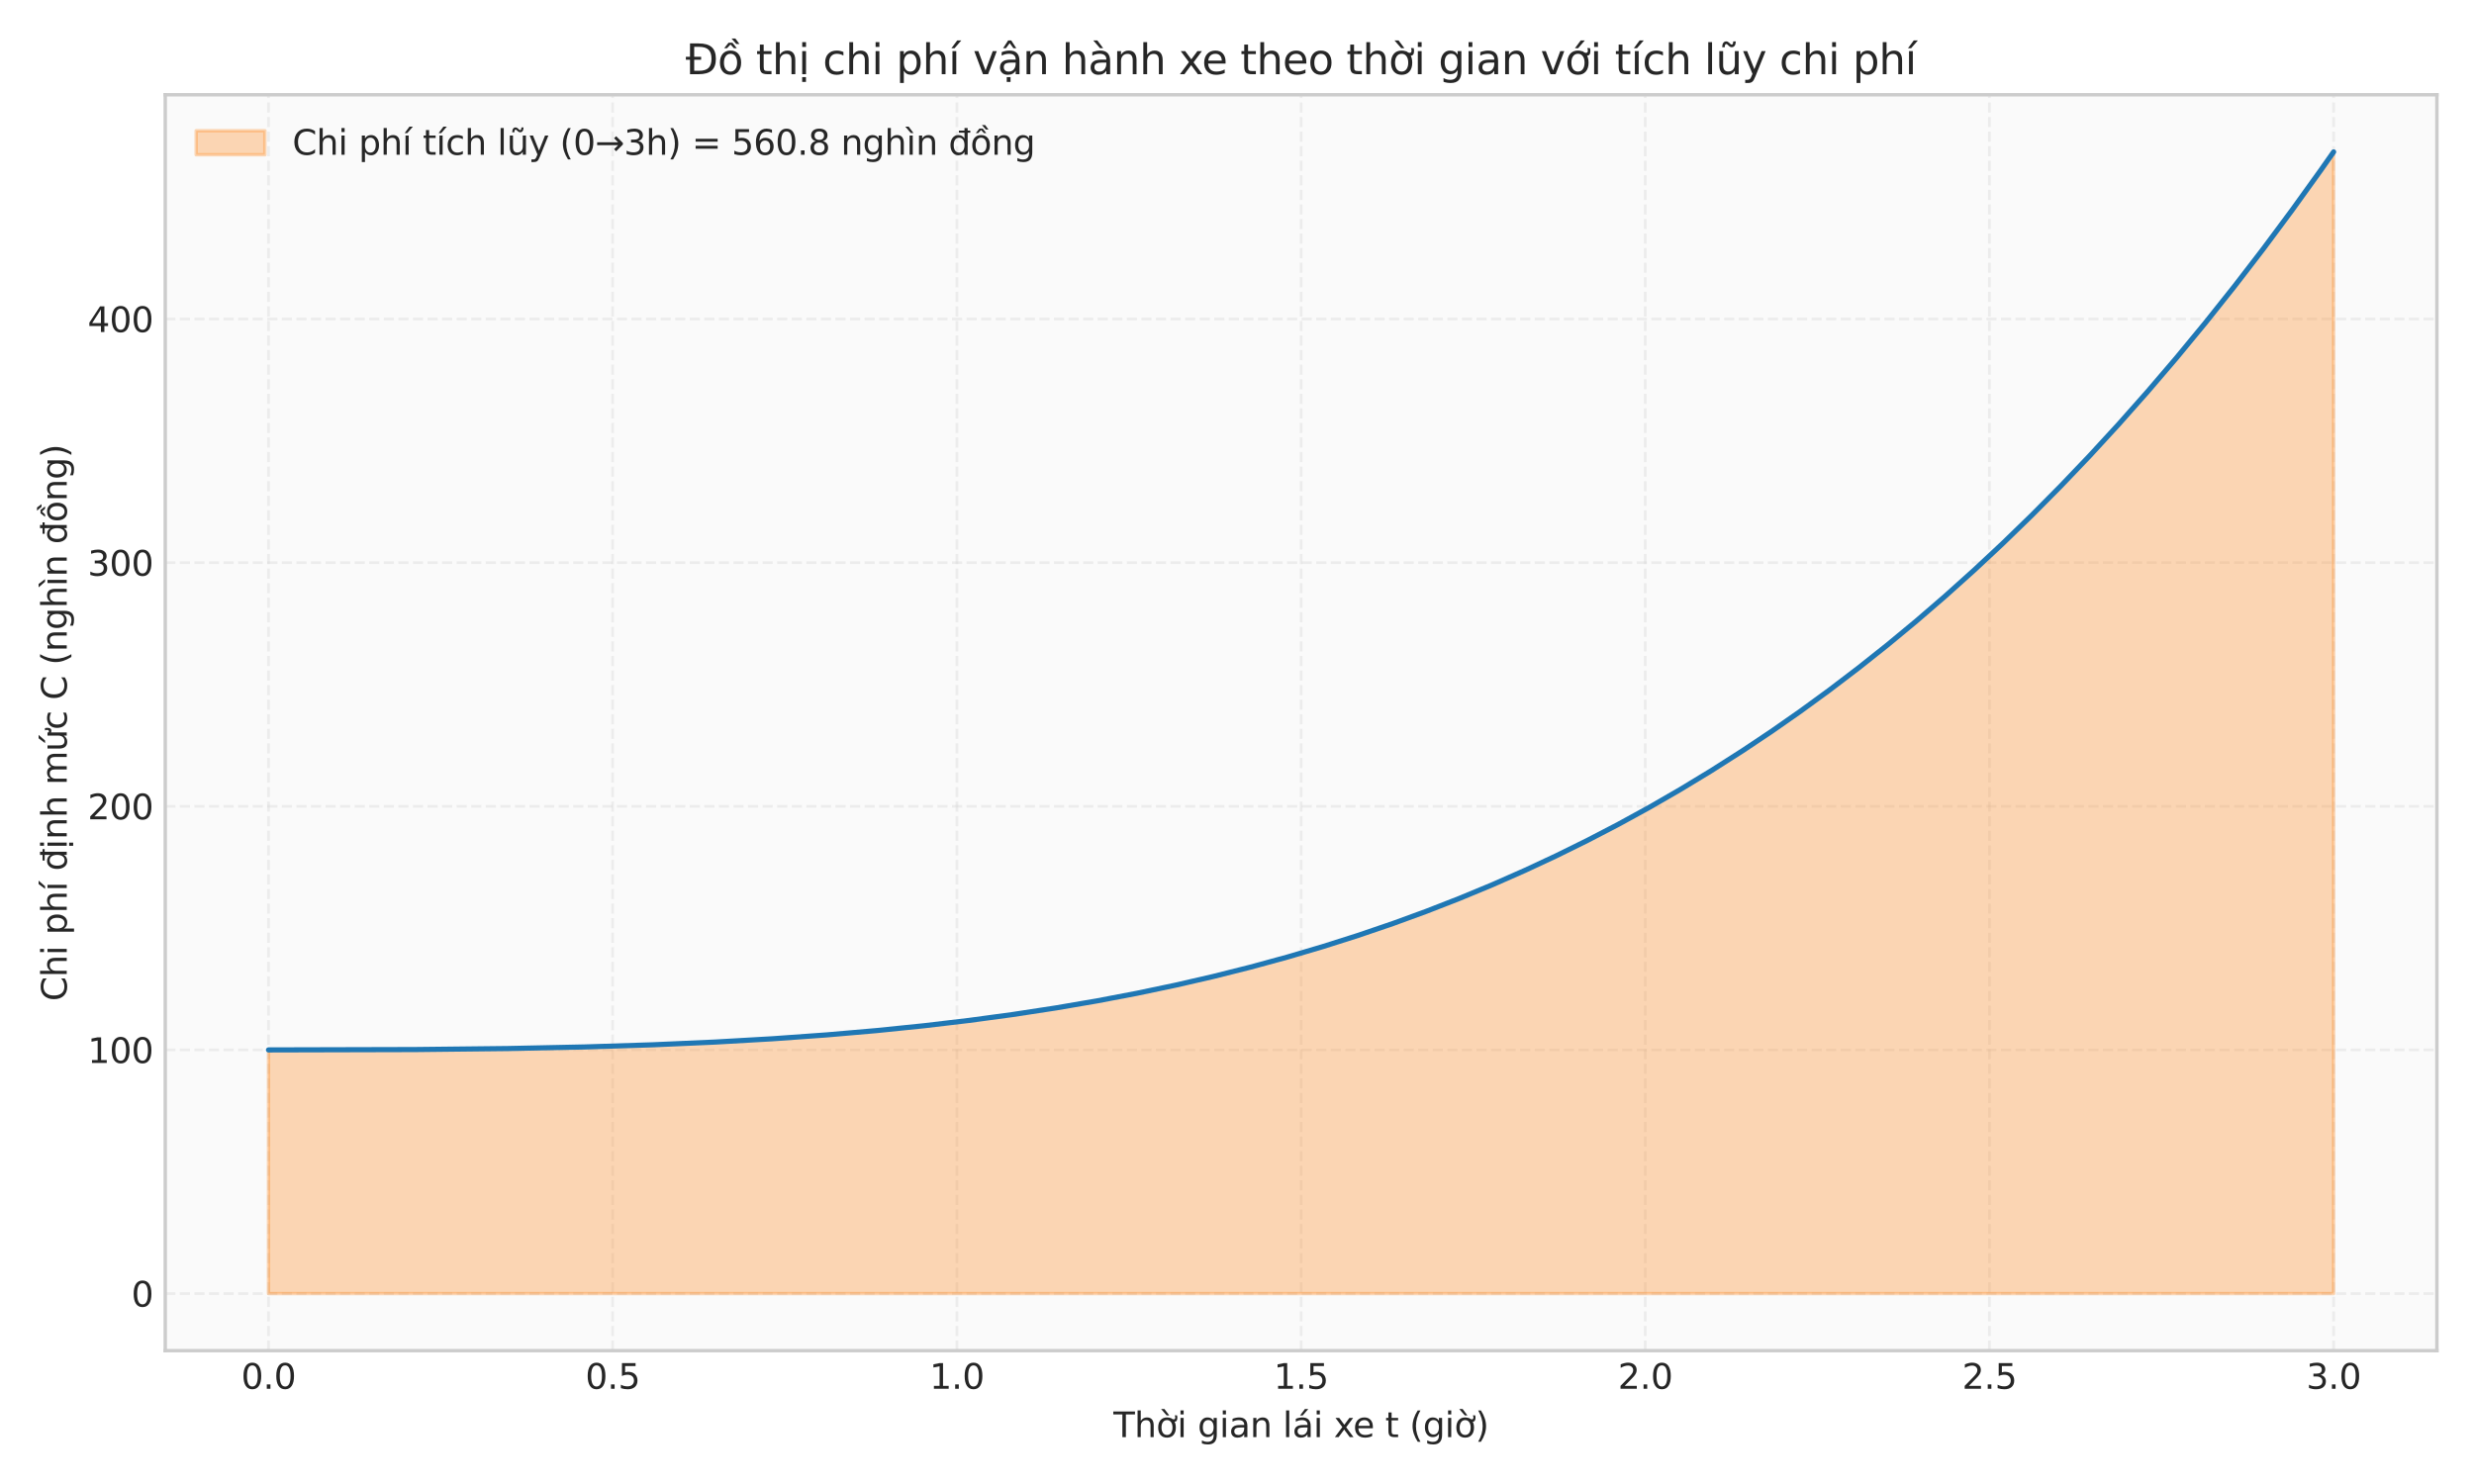 <?xml version="1.0" encoding="utf-8" standalone="no"?>
<!DOCTYPE svg PUBLIC "-//W3C//DTD SVG 1.1//EN"
  "http://www.w3.org/Graphics/SVG/1.1/DTD/svg11.dtd">
<svg xmlns:xlink="http://www.w3.org/1999/xlink" width="720pt" height="432pt" viewBox="0 0 720 432" xmlns="http://www.w3.org/2000/svg" version="1.1">
 <defs>
  <style type="text/css">*{stroke-linejoin: round; stroke-linecap: butt}</style>
 </defs>
 <g id="figure_1">
  <g id="patch_1">
   <path d="M 0 432 
L 720 432 
L 720 0 
L 0 0 
z
" style="fill: #ffffff"/>
  </g>
  <g id="axes_1">
   <g id="patch_2">
    <path d="M 48.09 393.18 
L 709.2 393.18 
L 709.2 27.6 
L 48.09 27.6 
z
" style="fill: #fafafa"/>
   </g>
   <g id="matplotlib.axis_1">
    <g id="xtick_1">
     <g id="line2d_1">
      <path d="M 78.14 393.18 
L 78.14 27.6 
" clip-path="url(#p41c993aeea)" style="fill: none; stroke-dasharray: 2.96,1.28; stroke-dashoffset: 0; stroke: #cccccc; stroke-opacity: 0.3; stroke-width: 0.8"/>
     </g>
     <g id="line2d_2"/>
     <g id="text_1">
      <!-- 0.0 -->
      <g style="fill: #262626" transform="translate(70.189 404.278) scale(0.1 -0.1)">
       <defs>
        <path id="DejaVuSans-30" d="M 2034 4250 
Q 1547 4250 1301 3770 
Q 1056 3291 1056 2328 
Q 1056 1369 1301 889 
Q 1547 409 2034 409 
Q 2525 409 2770 889 
Q 3016 1369 3016 2328 
Q 3016 3291 2770 3770 
Q 2525 4250 2034 4250 
z
M 2034 4750 
Q 2819 4750 3233 4129 
Q 3647 3509 3647 2328 
Q 3647 1150 3233 529 
Q 2819 -91 2034 -91 
Q 1250 -91 836 529 
Q 422 1150 422 2328 
Q 422 3509 836 4129 
Q 1250 4750 2034 4750 
z
" transform="scale(0.016)"/>
        <path id="DejaVuSans-2e" d="M 684 794 
L 1344 794 
L 1344 0 
L 684 0 
L 684 794 
z
" transform="scale(0.016)"/>
       </defs>
       <use xlink:href="#DejaVuSans-30"/>
       <use xlink:href="#DejaVuSans-2e" transform="translate(63.623 0)"/>
       <use xlink:href="#DejaVuSans-30" transform="translate(95.41 0)"/>
      </g>
     </g>
    </g>
    <g id="xtick_2">
     <g id="line2d_3">
      <path d="M 178.309 393.18 
L 178.309 27.6 
" clip-path="url(#p41c993aeea)" style="fill: none; stroke-dasharray: 2.96,1.28; stroke-dashoffset: 0; stroke: #cccccc; stroke-opacity: 0.3; stroke-width: 0.8"/>
     </g>
     <g id="line2d_4"/>
     <g id="text_2">
      <!-- 0.5 -->
      <g style="fill: #262626" transform="translate(170.357 404.278) scale(0.1 -0.1)">
       <defs>
        <path id="DejaVuSans-35" d="M 691 4666 
L 3169 4666 
L 3169 4134 
L 1269 4134 
L 1269 2991 
Q 1406 3038 1543 3061 
Q 1681 3084 1819 3084 
Q 2600 3084 3056 2656 
Q 3513 2228 3513 1497 
Q 3513 744 3044 326 
Q 2575 -91 1722 -91 
Q 1428 -91 1123 -41 
Q 819 9 494 109 
L 494 744 
Q 775 591 1075 516 
Q 1375 441 1709 441 
Q 2250 441 2565 725 
Q 2881 1009 2881 1497 
Q 2881 1984 2565 2268 
Q 2250 2553 1709 2553 
Q 1456 2553 1204 2497 
Q 953 2441 691 2322 
L 691 4666 
z
" transform="scale(0.016)"/>
       </defs>
       <use xlink:href="#DejaVuSans-30"/>
       <use xlink:href="#DejaVuSans-2e" transform="translate(63.623 0)"/>
       <use xlink:href="#DejaVuSans-35" transform="translate(95.41 0)"/>
      </g>
     </g>
    </g>
    <g id="xtick_3">
     <g id="line2d_5">
      <path d="M 278.477 393.18 
L 278.477 27.6 
" clip-path="url(#p41c993aeea)" style="fill: none; stroke-dasharray: 2.96,1.28; stroke-dashoffset: 0; stroke: #cccccc; stroke-opacity: 0.3; stroke-width: 0.8"/>
     </g>
     <g id="line2d_6"/>
     <g id="text_3">
      <!-- 1.0 -->
      <g style="fill: #262626" transform="translate(270.525 404.278) scale(0.1 -0.1)">
       <defs>
        <path id="DejaVuSans-31" d="M 794 531 
L 1825 531 
L 1825 4091 
L 703 3866 
L 703 4441 
L 1819 4666 
L 2450 4666 
L 2450 531 
L 3481 531 
L 3481 0 
L 794 0 
L 794 531 
z
" transform="scale(0.016)"/>
       </defs>
       <use xlink:href="#DejaVuSans-31"/>
       <use xlink:href="#DejaVuSans-2e" transform="translate(63.623 0)"/>
       <use xlink:href="#DejaVuSans-30" transform="translate(95.41 0)"/>
      </g>
     </g>
    </g>
    <g id="xtick_4">
     <g id="line2d_7">
      <path d="M 378.645 393.18 
L 378.645 27.6 
" clip-path="url(#p41c993aeea)" style="fill: none; stroke-dasharray: 2.96,1.28; stroke-dashoffset: 0; stroke: #cccccc; stroke-opacity: 0.3; stroke-width: 0.8"/>
     </g>
     <g id="line2d_8"/>
     <g id="text_4">
      <!-- 1.5 -->
      <g style="fill: #262626" transform="translate(370.693 404.278) scale(0.1 -0.1)">
       <use xlink:href="#DejaVuSans-31"/>
       <use xlink:href="#DejaVuSans-2e" transform="translate(63.623 0)"/>
       <use xlink:href="#DejaVuSans-35" transform="translate(95.41 0)"/>
      </g>
     </g>
    </g>
    <g id="xtick_5">
     <g id="line2d_9">
      <path d="M 478.813 393.18 
L 478.813 27.6 
" clip-path="url(#p41c993aeea)" style="fill: none; stroke-dasharray: 2.96,1.28; stroke-dashoffset: 0; stroke: #cccccc; stroke-opacity: 0.3; stroke-width: 0.8"/>
     </g>
     <g id="line2d_10"/>
     <g id="text_5">
      <!-- 2.0 -->
      <g style="fill: #262626" transform="translate(470.862 404.278) scale(0.1 -0.1)">
       <defs>
        <path id="DejaVuSans-32" d="M 1228 531 
L 3431 531 
L 3431 0 
L 469 0 
L 469 531 
Q 828 903 1448 1529 
Q 2069 2156 2228 2338 
Q 2531 2678 2651 2914 
Q 2772 3150 2772 3378 
Q 2772 3750 2511 3984 
Q 2250 4219 1831 4219 
Q 1534 4219 1204 4116 
Q 875 4013 500 3803 
L 500 4441 
Q 881 4594 1212 4672 
Q 1544 4750 1819 4750 
Q 2544 4750 2975 4387 
Q 3406 4025 3406 3419 
Q 3406 3131 3298 2873 
Q 3191 2616 2906 2266 
Q 2828 2175 2409 1742 
Q 1991 1309 1228 531 
z
" transform="scale(0.016)"/>
       </defs>
       <use xlink:href="#DejaVuSans-32"/>
       <use xlink:href="#DejaVuSans-2e" transform="translate(63.623 0)"/>
       <use xlink:href="#DejaVuSans-30" transform="translate(95.41 0)"/>
      </g>
     </g>
    </g>
    <g id="xtick_6">
     <g id="line2d_11">
      <path d="M 578.981 393.18 
L 578.981 27.6 
" clip-path="url(#p41c993aeea)" style="fill: none; stroke-dasharray: 2.96,1.28; stroke-dashoffset: 0; stroke: #cccccc; stroke-opacity: 0.3; stroke-width: 0.8"/>
     </g>
     <g id="line2d_12"/>
     <g id="text_6">
      <!-- 2.5 -->
      <g style="fill: #262626" transform="translate(571.03 404.278) scale(0.1 -0.1)">
       <use xlink:href="#DejaVuSans-32"/>
       <use xlink:href="#DejaVuSans-2e" transform="translate(63.623 0)"/>
       <use xlink:href="#DejaVuSans-35" transform="translate(95.41 0)"/>
      </g>
     </g>
    </g>
    <g id="xtick_7">
     <g id="line2d_13">
      <path d="M 679.15 393.18 
L 679.15 27.6 
" clip-path="url(#p41c993aeea)" style="fill: none; stroke-dasharray: 2.96,1.28; stroke-dashoffset: 0; stroke: #cccccc; stroke-opacity: 0.3; stroke-width: 0.8"/>
     </g>
     <g id="line2d_14"/>
     <g id="text_7">
      <!-- 3.0 -->
      <g style="fill: #262626" transform="translate(671.198 404.278) scale(0.1 -0.1)">
       <defs>
        <path id="DejaVuSans-33" d="M 2597 2516 
Q 3050 2419 3304 2112 
Q 3559 1806 3559 1356 
Q 3559 666 3084 287 
Q 2609 -91 1734 -91 
Q 1441 -91 1130 -33 
Q 819 25 488 141 
L 488 750 
Q 750 597 1062 519 
Q 1375 441 1716 441 
Q 2309 441 2620 675 
Q 2931 909 2931 1356 
Q 2931 1769 2642 2001 
Q 2353 2234 1838 2234 
L 1294 2234 
L 1294 2753 
L 1863 2753 
Q 2328 2753 2575 2939 
Q 2822 3125 2822 3475 
Q 2822 3834 2567 4026 
Q 2313 4219 1838 4219 
Q 1578 4219 1281 4162 
Q 984 4106 628 3988 
L 628 4550 
Q 988 4650 1302 4700 
Q 1616 4750 1894 4750 
Q 2613 4750 3031 4423 
Q 3450 4097 3450 3541 
Q 3450 3153 3228 2886 
Q 3006 2619 2597 2516 
z
" transform="scale(0.016)"/>
       </defs>
       <use xlink:href="#DejaVuSans-33"/>
       <use xlink:href="#DejaVuSans-2e" transform="translate(63.623 0)"/>
       <use xlink:href="#DejaVuSans-30" transform="translate(95.41 0)"/>
      </g>
     </g>
    </g>
    <g id="text_8">
     <!-- Thời gian lái xe t (giờ) -->
     <g style="fill: #262626" transform="translate(324.026 418.357) scale(0.1 -0.1)">
      <defs>
       <path id="DejaVuSans-54" d="M -19 4666 
L 3928 4666 
L 3928 4134 
L 2272 4134 
L 2272 0 
L 1638 0 
L 1638 4134 
L -19 4134 
L -19 4666 
z
" transform="scale(0.016)"/>
       <path id="DejaVuSans-68" d="M 3513 2113 
L 3513 0 
L 2938 0 
L 2938 2094 
Q 2938 2591 2744 2837 
Q 2550 3084 2163 3084 
Q 1697 3084 1428 2787 
Q 1159 2491 1159 1978 
L 1159 0 
L 581 0 
L 581 4863 
L 1159 4863 
L 1159 2956 
Q 1366 3272 1645 3428 
Q 1925 3584 2291 3584 
Q 2894 3584 3203 3211 
Q 3513 2838 3513 2113 
z
" transform="scale(0.016)"/>
       <path id="DejaVuSans-1edd" d="M 1507 5119 
L 2388 3950 
L 1910 3950 
L 891 5119 
L 1507 5119 
z
M 2622 3136 
L 2622 3508 
Q 2813 3367 2950 3300 
Q 3088 3233 3185 3233 
Q 3328 3233 3400 3319 
Q 3472 3405 3472 3573 
Q 3472 3673 3448 3770 
Q 3425 3867 3378 3964 
L 3794 3964 
Q 3825 3845 3840 3739 
Q 3856 3633 3856 3539 
Q 3856 3158 3720 2978 
Q 3585 2798 3294 2798 
Q 3144 2798 2980 2881 
Q 2816 2964 2622 3136 
z
M 1975 3097 
Q 1513 3097 1244 2736 
Q 975 2375 975 1747 
Q 975 1119 1242 758 
Q 1510 397 1975 397 
Q 2435 397 2703 759 
Q 2972 1122 2972 1747 
Q 2972 2369 2703 2733 
Q 2435 3097 1975 3097 
z
M 1975 3584 
Q 2725 3584 3153 3096 
Q 3582 2609 3582 1747 
Q 3582 888 3153 398 
Q 2725 -91 1975 -91 
Q 1222 -91 795 398 
Q 369 888 369 1747 
Q 369 2609 795 3096 
Q 1222 3584 1975 3584 
z
" transform="scale(0.016)"/>
       <path id="DejaVuSans-69" d="M 603 3500 
L 1178 3500 
L 1178 0 
L 603 0 
L 603 3500 
z
M 603 4863 
L 1178 4863 
L 1178 4134 
L 603 4134 
L 603 4863 
z
" transform="scale(0.016)"/>
       <path id="DejaVuSans-20" transform="scale(0.016)"/>
       <path id="DejaVuSans-67" d="M 2906 1791 
Q 2906 2416 2648 2759 
Q 2391 3103 1925 3103 
Q 1463 3103 1205 2759 
Q 947 2416 947 1791 
Q 947 1169 1205 825 
Q 1463 481 1925 481 
Q 2391 481 2648 825 
Q 2906 1169 2906 1791 
z
M 3481 434 
Q 3481 -459 3084 -895 
Q 2688 -1331 1869 -1331 
Q 1566 -1331 1297 -1286 
Q 1028 -1241 775 -1147 
L 775 -588 
Q 1028 -725 1275 -790 
Q 1522 -856 1778 -856 
Q 2344 -856 2625 -561 
Q 2906 -266 2906 331 
L 2906 616 
Q 2728 306 2450 153 
Q 2172 0 1784 0 
Q 1141 0 747 490 
Q 353 981 353 1791 
Q 353 2603 747 3093 
Q 1141 3584 1784 3584 
Q 2172 3584 2450 3431 
Q 2728 3278 2906 2969 
L 2906 3500 
L 3481 3500 
L 3481 434 
z
" transform="scale(0.016)"/>
       <path id="DejaVuSans-61" d="M 2194 1759 
Q 1497 1759 1228 1600 
Q 959 1441 959 1056 
Q 959 750 1161 570 
Q 1363 391 1709 391 
Q 2188 391 2477 730 
Q 2766 1069 2766 1631 
L 2766 1759 
L 2194 1759 
z
M 3341 1997 
L 3341 0 
L 2766 0 
L 2766 531 
Q 2569 213 2275 61 
Q 1981 -91 1556 -91 
Q 1019 -91 701 211 
Q 384 513 384 1019 
Q 384 1609 779 1909 
Q 1175 2209 1959 2209 
L 2766 2209 
L 2766 2266 
Q 2766 2663 2505 2880 
Q 2244 3097 1772 3097 
Q 1472 3097 1187 3025 
Q 903 2953 641 2809 
L 641 3341 
Q 956 3463 1253 3523 
Q 1550 3584 1831 3584 
Q 2591 3584 2966 3190 
Q 3341 2797 3341 1997 
z
" transform="scale(0.016)"/>
       <path id="DejaVuSans-6e" d="M 3513 2113 
L 3513 0 
L 2938 0 
L 2938 2094 
Q 2938 2591 2744 2837 
Q 2550 3084 2163 3084 
Q 1697 3084 1428 2787 
Q 1159 2491 1159 1978 
L 1159 0 
L 581 0 
L 581 3500 
L 1159 3500 
L 1159 2956 
Q 1366 3272 1645 3428 
Q 1925 3584 2291 3584 
Q 2894 3584 3203 3211 
Q 3513 2838 3513 2113 
z
" transform="scale(0.016)"/>
       <path id="DejaVuSans-6c" d="M 603 4863 
L 1178 4863 
L 1178 0 
L 603 0 
L 603 4863 
z
" transform="scale(0.016)"/>
       <path id="DejaVuSans-e1" d="M 2194 1759 
Q 1497 1759 1228 1600 
Q 959 1441 959 1056 
Q 959 750 1161 570 
Q 1363 391 1709 391 
Q 2188 391 2477 730 
Q 2766 1069 2766 1631 
L 2766 1759 
L 2194 1759 
z
M 3341 1997 
L 3341 0 
L 2766 0 
L 2766 531 
Q 2569 213 2275 61 
Q 1981 -91 1556 -91 
Q 1019 -91 701 211 
Q 384 513 384 1019 
Q 384 1609 779 1909 
Q 1175 2209 1959 2209 
L 2766 2209 
L 2766 2266 
Q 2766 2663 2505 2880 
Q 2244 3097 1772 3097 
Q 1472 3097 1187 3025 
Q 903 2953 641 2809 
L 641 3341 
Q 956 3463 1253 3523 
Q 1550 3584 1831 3584 
Q 2591 3584 2966 3190 
Q 3341 2797 3341 1997 
z
M 2290 5119 
L 2912 5119 
L 1894 3944 
L 1415 3944 
L 2290 5119 
z
" transform="scale(0.016)"/>
       <path id="DejaVuSans-78" d="M 3513 3500 
L 2247 1797 
L 3578 0 
L 2900 0 
L 1881 1375 
L 863 0 
L 184 0 
L 1544 1831 
L 300 3500 
L 978 3500 
L 1906 2253 
L 2834 3500 
L 3513 3500 
z
" transform="scale(0.016)"/>
       <path id="DejaVuSans-65" d="M 3597 1894 
L 3597 1613 
L 953 1613 
Q 991 1019 1311 708 
Q 1631 397 2203 397 
Q 2534 397 2845 478 
Q 3156 559 3463 722 
L 3463 178 
Q 3153 47 2828 -22 
Q 2503 -91 2169 -91 
Q 1331 -91 842 396 
Q 353 884 353 1716 
Q 353 2575 817 3079 
Q 1281 3584 2069 3584 
Q 2775 3584 3186 3129 
Q 3597 2675 3597 1894 
z
M 3022 2063 
Q 3016 2534 2758 2815 
Q 2500 3097 2075 3097 
Q 1594 3097 1305 2825 
Q 1016 2553 972 2059 
L 3022 2063 
z
" transform="scale(0.016)"/>
       <path id="DejaVuSans-74" d="M 1172 4494 
L 1172 3500 
L 2356 3500 
L 2356 3053 
L 1172 3053 
L 1172 1153 
Q 1172 725 1289 603 
Q 1406 481 1766 481 
L 2356 481 
L 2356 0 
L 1766 0 
Q 1100 0 847 248 
Q 594 497 594 1153 
L 594 3053 
L 172 3053 
L 172 3500 
L 594 3500 
L 594 4494 
L 1172 4494 
z
" transform="scale(0.016)"/>
       <path id="DejaVuSans-28" d="M 1984 4856 
Q 1566 4138 1362 3434 
Q 1159 2731 1159 2009 
Q 1159 1288 1364 580 
Q 1569 -128 1984 -844 
L 1484 -844 
Q 1016 -109 783 600 
Q 550 1309 550 2009 
Q 550 2706 781 3412 
Q 1013 4119 1484 4856 
L 1984 4856 
z
" transform="scale(0.016)"/>
       <path id="DejaVuSans-29" d="M 513 4856 
L 1013 4856 
Q 1481 4119 1714 3412 
Q 1947 2706 1947 2009 
Q 1947 1309 1714 600 
Q 1481 -109 1013 -844 
L 513 -844 
Q 928 -128 1133 580 
Q 1338 1288 1338 2009 
Q 1338 2731 1133 3434 
Q 928 4138 513 4856 
z
" transform="scale(0.016)"/>
      </defs>
      <use xlink:href="#DejaVuSans-54"/>
      <use xlink:href="#DejaVuSans-68" transform="translate(61.084 0)"/>
      <use xlink:href="#DejaVuSans-1edd" transform="translate(124.463 0)"/>
      <use xlink:href="#DejaVuSans-69" transform="translate(185.645 0)"/>
      <use xlink:href="#DejaVuSans-20" transform="translate(213.428 0)"/>
      <use xlink:href="#DejaVuSans-67" transform="translate(245.215 0)"/>
      <use xlink:href="#DejaVuSans-69" transform="translate(308.691 0)"/>
      <use xlink:href="#DejaVuSans-61" transform="translate(336.475 0)"/>
      <use xlink:href="#DejaVuSans-6e" transform="translate(397.754 0)"/>
      <use xlink:href="#DejaVuSans-20" transform="translate(461.133 0)"/>
      <use xlink:href="#DejaVuSans-6c" transform="translate(492.92 0)"/>
      <use xlink:href="#DejaVuSans-e1" transform="translate(520.703 0)"/>
      <use xlink:href="#DejaVuSans-69" transform="translate(581.982 0)"/>
      <use xlink:href="#DejaVuSans-20" transform="translate(609.766 0)"/>
      <use xlink:href="#DejaVuSans-78" transform="translate(641.553 0)"/>
      <use xlink:href="#DejaVuSans-65" transform="translate(697.607 0)"/>
      <use xlink:href="#DejaVuSans-20" transform="translate(759.131 0)"/>
      <use xlink:href="#DejaVuSans-74" transform="translate(790.918 0)"/>
      <use xlink:href="#DejaVuSans-20" transform="translate(830.127 0)"/>
      <use xlink:href="#DejaVuSans-28" transform="translate(861.914 0)"/>
      <use xlink:href="#DejaVuSans-67" transform="translate(900.928 0)"/>
      <use xlink:href="#DejaVuSans-69" transform="translate(964.404 0)"/>
      <use xlink:href="#DejaVuSans-1edd" transform="translate(992.188 0)"/>
      <use xlink:href="#DejaVuSans-29" transform="translate(1053.369 0)"/>
     </g>
    </g>
   </g>
   <g id="matplotlib.axis_2">
    <g id="ytick_1">
     <g id="line2d_15">
      <path d="M 48.09 376.563 
L 709.2 376.563 
" clip-path="url(#p41c993aeea)" style="fill: none; stroke-dasharray: 2.96,1.28; stroke-dashoffset: 0; stroke: #cccccc; stroke-opacity: 0.3; stroke-width: 0.8"/>
     </g>
     <g id="line2d_16"/>
     <g id="text_9">
      <!-- 0 -->
      <g style="fill: #262626" transform="translate(38.227 380.362) scale(0.1 -0.1)">
       <use xlink:href="#DejaVuSans-30"/>
      </g>
     </g>
    </g>
    <g id="ytick_2">
     <g id="line2d_17">
      <path d="M 48.09 305.637 
L 709.2 305.637 
" clip-path="url(#p41c993aeea)" style="fill: none; stroke-dasharray: 2.96,1.28; stroke-dashoffset: 0; stroke: #cccccc; stroke-opacity: 0.3; stroke-width: 0.8"/>
     </g>
     <g id="line2d_18"/>
     <g id="text_10">
      <!-- 100 -->
      <g style="fill: #262626" transform="translate(25.503 309.436) scale(0.1 -0.1)">
       <use xlink:href="#DejaVuSans-31"/>
       <use xlink:href="#DejaVuSans-30" transform="translate(63.623 0)"/>
       <use xlink:href="#DejaVuSans-30" transform="translate(127.246 0)"/>
      </g>
     </g>
    </g>
    <g id="ytick_3">
     <g id="line2d_19">
      <path d="M 48.09 234.711 
L 709.2 234.711 
" clip-path="url(#p41c993aeea)" style="fill: none; stroke-dasharray: 2.96,1.28; stroke-dashoffset: 0; stroke: #cccccc; stroke-opacity: 0.3; stroke-width: 0.8"/>
     </g>
     <g id="line2d_20"/>
     <g id="text_11">
      <!-- 200 -->
      <g style="fill: #262626" transform="translate(25.503 238.51) scale(0.1 -0.1)">
       <use xlink:href="#DejaVuSans-32"/>
       <use xlink:href="#DejaVuSans-30" transform="translate(63.623 0)"/>
       <use xlink:href="#DejaVuSans-30" transform="translate(127.246 0)"/>
      </g>
     </g>
    </g>
    <g id="ytick_4">
     <g id="line2d_21">
      <path d="M 48.09 163.785 
L 709.2 163.785 
" clip-path="url(#p41c993aeea)" style="fill: none; stroke-dasharray: 2.96,1.28; stroke-dashoffset: 0; stroke: #cccccc; stroke-opacity: 0.3; stroke-width: 0.8"/>
     </g>
     <g id="line2d_22"/>
     <g id="text_12">
      <!-- 300 -->
      <g style="fill: #262626" transform="translate(25.503 167.584) scale(0.1 -0.1)">
       <use xlink:href="#DejaVuSans-33"/>
       <use xlink:href="#DejaVuSans-30" transform="translate(63.623 0)"/>
       <use xlink:href="#DejaVuSans-30" transform="translate(127.246 0)"/>
      </g>
     </g>
    </g>
    <g id="ytick_5">
     <g id="line2d_23">
      <path d="M 48.09 92.859 
L 709.2 92.859 
" clip-path="url(#p41c993aeea)" style="fill: none; stroke-dasharray: 2.96,1.28; stroke-dashoffset: 0; stroke: #cccccc; stroke-opacity: 0.3; stroke-width: 0.8"/>
     </g>
     <g id="line2d_24"/>
     <g id="text_13">
      <!-- 400 -->
      <g style="fill: #262626" transform="translate(25.503 96.658) scale(0.1 -0.1)">
       <defs>
        <path id="DejaVuSans-34" d="M 2419 4116 
L 825 1625 
L 2419 1625 
L 2419 4116 
z
M 2253 4666 
L 3047 4666 
L 3047 1625 
L 3713 1625 
L 3713 1100 
L 3047 1100 
L 3047 0 
L 2419 0 
L 2419 1100 
L 313 1100 
L 313 1709 
L 2253 4666 
z
" transform="scale(0.016)"/>
       </defs>
       <use xlink:href="#DejaVuSans-34"/>
       <use xlink:href="#DejaVuSans-30" transform="translate(63.623 0)"/>
       <use xlink:href="#DejaVuSans-30" transform="translate(127.246 0)"/>
      </g>
     </g>
    </g>
    <g id="text_14">
     <!-- Chi phí định mức C (nghìn đồng) -->
     <g style="fill: #262626" transform="translate(19.423 291.434) rotate(-90) scale(0.1 -0.1)">
      <defs>
       <path id="DejaVuSans-43" d="M 4122 4306 
L 4122 3641 
Q 3803 3938 3442 4084 
Q 3081 4231 2675 4231 
Q 1875 4231 1450 3742 
Q 1025 3253 1025 2328 
Q 1025 1406 1450 917 
Q 1875 428 2675 428 
Q 3081 428 3442 575 
Q 3803 722 4122 1019 
L 4122 359 
Q 3791 134 3420 21 
Q 3050 -91 2638 -91 
Q 1578 -91 968 557 
Q 359 1206 359 2328 
Q 359 3453 968 4101 
Q 1578 4750 2638 4750 
Q 3056 4750 3426 4639 
Q 3797 4528 4122 4306 
z
" transform="scale(0.016)"/>
       <path id="DejaVuSans-70" d="M 1159 525 
L 1159 -1331 
L 581 -1331 
L 581 3500 
L 1159 3500 
L 1159 2969 
Q 1341 3281 1617 3432 
Q 1894 3584 2278 3584 
Q 2916 3584 3314 3078 
Q 3713 2572 3713 1747 
Q 3713 922 3314 415 
Q 2916 -91 2278 -91 
Q 1894 -91 1617 61 
Q 1341 213 1159 525 
z
M 3116 1747 
Q 3116 2381 2855 2742 
Q 2594 3103 2138 3103 
Q 1681 3103 1420 2742 
Q 1159 2381 1159 1747 
Q 1159 1113 1420 752 
Q 1681 391 2138 391 
Q 2594 391 2855 752 
Q 3116 1113 3116 1747 
z
" transform="scale(0.016)"/>
       <path id="DejaVuSans-ed" d="M 1322 5119 
L 1944 5119 
L 926 3944 
L 447 3944 
L 1322 5119 
z
M 603 3500 
L 1178 3500 
L 1178 0 
L 603 0 
L 603 3500 
z
M 891 3584 
L 891 3584 
z
" transform="scale(0.016)"/>
       <path id="DejaVuSans-111" d="M 2906 2969 
L 2906 4013 
L 1888 4013 
L 1888 4403 
L 2906 4403 
L 2906 4863 
L 3481 4863 
L 3481 4403 
L 3963 4403 
L 3963 4013 
L 3481 4013 
L 3481 0 
L 2906 0 
L 2906 525 
Q 2725 213 2448 61 
Q 2172 -91 1784 -91 
Q 1150 -91 751 415 
Q 353 922 353 1747 
Q 353 2572 751 3078 
Q 1150 3584 1784 3584 
Q 2172 3584 2448 3432 
Q 2725 3281 2906 2969 
z
M 947 1747 
Q 947 1113 1208 752 
Q 1469 391 1925 391 
Q 2381 391 2643 752 
Q 2906 1113 2906 1747 
Q 2906 2381 2643 2742 
Q 2381 3103 1925 3103 
Q 1469 3103 1208 2742 
Q 947 2381 947 1747 
z
" transform="scale(0.016)"/>
       <path id="DejaVuSans-1ecb" d="M 603 3500 
L 1178 3500 
L 1178 0 
L 603 0 
L 603 3500 
z
M 603 4863 
L 1178 4863 
L 1178 4134 
L 603 4134 
L 603 4863 
z
M 594 -441 
L 1169 -441 
L 1169 -1172 
L 594 -1172 
L 594 -441 
z
" transform="scale(0.016)"/>
       <path id="DejaVuSans-6d" d="M 3328 2828 
Q 3544 3216 3844 3400 
Q 4144 3584 4550 3584 
Q 5097 3584 5394 3201 
Q 5691 2819 5691 2113 
L 5691 0 
L 5113 0 
L 5113 2094 
Q 5113 2597 4934 2840 
Q 4756 3084 4391 3084 
Q 3944 3084 3684 2787 
Q 3425 2491 3425 1978 
L 3425 0 
L 2847 0 
L 2847 2094 
Q 2847 2600 2669 2842 
Q 2491 3084 2119 3084 
Q 1678 3084 1418 2786 
Q 1159 2488 1159 1978 
L 1159 0 
L 581 0 
L 581 3500 
L 1159 3500 
L 1159 2956 
Q 1356 3278 1631 3431 
Q 1906 3584 2284 3584 
Q 2666 3584 2933 3390 
Q 3200 3197 3328 2828 
z
" transform="scale(0.016)"/>
       <path id="DejaVuSans-1ee9" d="M 2418 5119 
L 3040 5119 
L 2022 3944 
L 1543 3944 
L 2418 5119 
z
M 3094 3136 
L 3094 3508 
Q 3285 3367 3422 3300 
Q 3560 3233 3657 3233 
Q 3800 3233 3872 3319 
Q 3944 3405 3944 3573 
Q 3944 3673 3920 3770 
Q 3897 3867 3850 3964 
L 4266 3964 
Q 4297 3845 4312 3739 
Q 4328 3633 4328 3539 
Q 4328 3158 4192 2978 
Q 4057 2798 3766 2798 
Q 3616 2798 3452 2881 
Q 3288 2964 3094 3136 
z
M 552 1381 
L 552 3500 
L 1127 3500 
L 1127 1403 
Q 1127 906 1320 657 
Q 1514 409 1902 409 
Q 2367 409 2637 706 
Q 2908 1003 2908 1516 
L 2908 3500 
L 3483 3500 
L 3483 0 
L 2908 0 
L 2908 538 
Q 2699 219 2422 64 
Q 2146 -91 1780 -91 
Q 1177 -91 864 284 
Q 552 659 552 1381 
z
M 1999 3584 
L 1999 3584 
z
" transform="scale(0.016)"/>
       <path id="DejaVuSans-63" d="M 3122 3366 
L 3122 2828 
Q 2878 2963 2633 3030 
Q 2388 3097 2138 3097 
Q 1578 3097 1268 2742 
Q 959 2388 959 1747 
Q 959 1106 1268 751 
Q 1578 397 2138 397 
Q 2388 397 2633 464 
Q 2878 531 3122 666 
L 3122 134 
Q 2881 22 2623 -34 
Q 2366 -91 2075 -91 
Q 1284 -91 818 406 
Q 353 903 353 1747 
Q 353 2603 823 3093 
Q 1294 3584 2113 3584 
Q 2378 3584 2631 3529 
Q 2884 3475 3122 3366 
z
" transform="scale(0.016)"/>
       <path id="DejaVuSans-ec" d="M 435 5119 
L 1316 3950 
L 838 3950 
L -181 5119 
L 435 5119 
z
M 603 3500 
L 1178 3500 
L 1178 0 
L 603 0 
L 603 3500 
z
M 891 3584 
L 891 3584 
z
" transform="scale(0.016)"/>
       <path id="DejaVuSans-1ed3" d="M 2694 5409 
L 3306 4584 
L 2828 4584 
L 2110 5409 
L 2694 5409 
z
M 1658 4775 
L 2246 4775 
L 2905 3944 
L 2471 3944 
L 1952 4500 
L 1433 3944 
L 999 3944 
L 1658 4775 
z
M 1959 3097 
Q 1497 3097 1228 2736 
Q 959 2375 959 1747 
Q 959 1119 1226 758 
Q 1494 397 1959 397 
Q 2419 397 2687 759 
Q 2956 1122 2956 1747 
Q 2956 2369 2687 2733 
Q 2419 3097 1959 3097 
z
M 1959 3584 
Q 2709 3584 3137 3096 
Q 3566 2609 3566 1747 
Q 3566 888 3137 398 
Q 2709 -91 1959 -91 
Q 1206 -91 779 398 
Q 353 888 353 1747 
Q 353 2609 779 3096 
Q 1206 3584 1959 3584 
z
" transform="scale(0.016)"/>
      </defs>
      <use xlink:href="#DejaVuSans-43"/>
      <use xlink:href="#DejaVuSans-68" transform="translate(69.824 0)"/>
      <use xlink:href="#DejaVuSans-69" transform="translate(133.203 0)"/>
      <use xlink:href="#DejaVuSans-20" transform="translate(160.986 0)"/>
      <use xlink:href="#DejaVuSans-70" transform="translate(192.773 0)"/>
      <use xlink:href="#DejaVuSans-68" transform="translate(256.25 0)"/>
      <use xlink:href="#DejaVuSans-ed" transform="translate(319.629 0)"/>
      <use xlink:href="#DejaVuSans-20" transform="translate(347.412 0)"/>
      <use xlink:href="#DejaVuSans-111" transform="translate(379.199 0)"/>
      <use xlink:href="#DejaVuSans-1ecb" transform="translate(442.676 0)"/>
      <use xlink:href="#DejaVuSans-6e" transform="translate(470.459 0)"/>
      <use xlink:href="#DejaVuSans-68" transform="translate(533.838 0)"/>
      <use xlink:href="#DejaVuSans-20" transform="translate(597.217 0)"/>
      <use xlink:href="#DejaVuSans-6d" transform="translate(629.004 0)"/>
      <use xlink:href="#DejaVuSans-1ee9" transform="translate(726.416 0)"/>
      <use xlink:href="#DejaVuSans-63" transform="translate(789.795 0)"/>
      <use xlink:href="#DejaVuSans-20" transform="translate(844.775 0)"/>
      <use xlink:href="#DejaVuSans-43" transform="translate(876.562 0)"/>
      <use xlink:href="#DejaVuSans-20" transform="translate(946.387 0)"/>
      <use xlink:href="#DejaVuSans-28" transform="translate(978.174 0)"/>
      <use xlink:href="#DejaVuSans-6e" transform="translate(1017.188 0)"/>
      <use xlink:href="#DejaVuSans-67" transform="translate(1080.566 0)"/>
      <use xlink:href="#DejaVuSans-68" transform="translate(1144.043 0)"/>
      <use xlink:href="#DejaVuSans-ec" transform="translate(1207.422 0)"/>
      <use xlink:href="#DejaVuSans-6e" transform="translate(1235.205 0)"/>
      <use xlink:href="#DejaVuSans-20" transform="translate(1298.584 0)"/>
      <use xlink:href="#DejaVuSans-111" transform="translate(1330.371 0)"/>
      <use xlink:href="#DejaVuSans-1ed3" transform="translate(1393.848 0)"/>
      <use xlink:href="#DejaVuSans-6e" transform="translate(1455.029 0)"/>
      <use xlink:href="#DejaVuSans-67" transform="translate(1518.408 0)"/>
      <use xlink:href="#DejaVuSans-29" transform="translate(1581.885 0)"/>
     </g>
    </g>
   </g>
   <g id="FillBetweenPolyCollection_1">
    <defs>
     <path id="me20313a78b" d="M 78.14 -55.437 
L 78.14 -126.363 
L 78.742 -126.363 
L 79.344 -126.363 
L 79.945 -126.363 
L 80.547 -126.363 
L 81.149 -126.363 
L 81.75 -126.363 
L 82.352 -126.364 
L 82.953 -126.364 
L 83.555 -126.364 
L 84.157 -126.364 
L 84.758 -126.364 
L 85.36 -126.364 
L 85.961 -126.365 
L 86.563 -126.365 
L 87.165 -126.365 
L 87.766 -126.366 
L 88.368 -126.366 
L 88.969 -126.367 
L 89.571 -126.367 
L 90.173 -126.368 
L 90.774 -126.368 
L 91.376 -126.369 
L 91.978 -126.369 
L 92.579 -126.37 
L 93.181 -126.371 
L 93.782 -126.372 
L 94.384 -126.373 
L 94.986 -126.373 
L 95.587 -126.374 
L 96.189 -126.375 
L 96.79 -126.376 
L 97.392 -126.378 
L 97.994 -126.379 
L 98.595 -126.38 
L 99.197 -126.381 
L 99.798 -126.382 
L 100.4 -126.384 
L 101.002 -126.385 
L 101.603 -126.387 
L 102.205 -126.388 
L 102.806 -126.39 
L 103.408 -126.392 
L 104.01 -126.393 
L 104.611 -126.395 
L 105.213 -126.397 
L 105.815 -126.399 
L 106.416 -126.401 
L 107.018 -126.403 
L 107.619 -126.405 
L 108.221 -126.407 
L 108.823 -126.41 
L 109.424 -126.412 
L 110.026 -126.415 
L 110.627 -126.417 
L 111.229 -126.42 
L 111.831 -126.422 
L 112.432 -126.425 
L 113.034 -126.428 
L 113.635 -126.431 
L 114.237 -126.434 
L 114.839 -126.437 
L 115.44 -126.44 
L 116.042 -126.443 
L 116.644 -126.447 
L 117.245 -126.45 
L 117.847 -126.454 
L 118.448 -126.457 
L 119.05 -126.461 
L 119.652 -126.465 
L 120.253 -126.469 
L 120.855 -126.473 
L 121.456 -126.477 
L 122.058 -126.481 
L 122.66 -126.485 
L 123.261 -126.49 
L 123.863 -126.494 
L 124.464 -126.499 
L 125.066 -126.503 
L 125.668 -126.508 
L 126.269 -126.513 
L 126.871 -126.518 
L 127.473 -126.523 
L 128.074 -126.528 
L 128.676 -126.534 
L 129.277 -126.539 
L 129.879 -126.545 
L 130.481 -126.55 
L 131.082 -126.556 
L 131.684 -126.562 
L 132.285 -126.568 
L 132.887 -126.574 
L 133.489 -126.58 
L 134.09 -126.586 
L 134.692 -126.593 
L 135.293 -126.599 
L 135.895 -126.606 
L 136.497 -126.613 
L 137.098 -126.62 
L 137.7 -126.627 
L 138.302 -126.634 
L 138.903 -126.641 
L 139.505 -126.649 
L 140.106 -126.656 
L 140.708 -126.664 
L 141.31 -126.672 
L 141.911 -126.68 
L 142.513 -126.688 
L 143.114 -126.696 
L 143.716 -126.705 
L 144.318 -126.713 
L 144.919 -126.722 
L 145.521 -126.731 
L 146.122 -126.74 
L 146.724 -126.749 
L 147.326 -126.758 
L 147.927 -126.767 
L 148.529 -126.777 
L 149.131 -126.786 
L 149.732 -126.796 
L 150.334 -126.806 
L 150.935 -126.816 
L 151.537 -126.826 
L 152.139 -126.837 
L 152.74 -126.847 
L 153.342 -126.858 
L 153.943 -126.869 
L 154.545 -126.88 
L 155.147 -126.891 
L 155.748 -126.903 
L 156.35 -126.914 
L 156.951 -126.926 
L 157.553 -126.938 
L 158.155 -126.95 
L 158.756 -126.962 
L 159.358 -126.974 
L 159.96 -126.987 
L 160.561 -126.999 
L 161.163 -127.012 
L 161.764 -127.025 
L 162.366 -127.039 
L 162.968 -127.052 
L 163.569 -127.065 
L 164.171 -127.079 
L 164.772 -127.093 
L 165.374 -127.107 
L 165.976 -127.121 
L 166.577 -127.136 
L 167.179 -127.151 
L 167.78 -127.165 
L 168.382 -127.18 
L 168.984 -127.196 
L 169.585 -127.211 
L 170.187 -127.227 
L 170.789 -127.242 
L 171.39 -127.258 
L 171.992 -127.274 
L 172.593 -127.291 
L 173.195 -127.307 
L 173.797 -127.324 
L 174.398 -127.341 
L 175 -127.358 
L 175.601 -127.376 
L 176.203 -127.393 
L 176.805 -127.411 
L 177.406 -127.429 
L 178.008 -127.447 
L 178.609 -127.465 
L 179.211 -127.484 
L 179.813 -127.503 
L 180.414 -127.522 
L 181.016 -127.541 
L 181.617 -127.56 
L 182.219 -127.58 
L 182.821 -127.6 
L 183.422 -127.62 
L 184.024 -127.64 
L 184.626 -127.661 
L 185.227 -127.682 
L 185.829 -127.703 
L 186.43 -127.724 
L 187.032 -127.745 
L 187.634 -127.767 
L 188.235 -127.789 
L 188.837 -127.811 
L 189.438 -127.833 
L 190.04 -127.856 
L 190.642 -127.879 
L 191.243 -127.902 
L 191.845 -127.925 
L 192.446 -127.949 
L 193.048 -127.973 
L 193.65 -127.997 
L 194.251 -128.021 
L 194.853 -128.045 
L 195.455 -128.07 
L 196.056 -128.095 
L 196.658 -128.12 
L 197.259 -128.146 
L 197.861 -128.172 
L 198.463 -128.198 
L 199.064 -128.224 
L 199.666 -128.251 
L 200.267 -128.277 
L 200.869 -128.304 
L 201.471 -128.332 
L 202.072 -128.359 
L 202.674 -128.387 
L 203.275 -128.415 
L 203.877 -128.444 
L 204.479 -128.472 
L 205.08 -128.501 
L 205.682 -128.53 
L 206.284 -128.56 
L 206.885 -128.589 
L 207.487 -128.619 
L 208.088 -128.65 
L 208.69 -128.68 
L 209.292 -128.711 
L 209.893 -128.742 
L 210.495 -128.773 
L 211.096 -128.805 
L 211.698 -128.837 
L 212.3 -128.869 
L 212.901 -128.902 
L 213.503 -128.935 
L 214.104 -128.968 
L 214.706 -129.001 
L 215.308 -129.035 
L 215.909 -129.069 
L 216.511 -129.103 
L 217.113 -129.138 
L 217.714 -129.173 
L 218.316 -129.208 
L 218.917 -129.243 
L 219.519 -129.279 
L 220.121 -129.315 
L 220.722 -129.351 
L 221.324 -129.388 
L 221.925 -129.425 
L 222.527 -129.463 
L 223.129 -129.5 
L 223.73 -129.538 
L 224.332 -129.576 
L 224.933 -129.615 
L 225.535 -129.654 
L 226.137 -129.693 
L 226.738 -129.733 
L 227.34 -129.773 
L 227.942 -129.813 
L 228.543 -129.853 
L 229.145 -129.894 
L 229.746 -129.935 
L 230.348 -129.977 
L 230.95 -130.019 
L 231.551 -130.061 
L 232.153 -130.103 
L 232.754 -130.146 
L 233.356 -130.189 
L 233.958 -130.233 
L 234.559 -130.277 
L 235.161 -130.321 
L 235.762 -130.366 
L 236.364 -130.41 
L 236.966 -130.456 
L 237.567 -130.501 
L 238.169 -130.547 
L 238.771 -130.594 
L 239.372 -130.64 
L 239.974 -130.687 
L 240.575 -130.735 
L 241.177 -130.782 
L 241.779 -130.831 
L 242.38 -130.879 
L 242.982 -130.928 
L 243.583 -130.977 
L 244.185 -131.027 
L 244.787 -131.076 
L 245.388 -131.127 
L 245.99 -131.177 
L 246.591 -131.228 
L 247.193 -131.28 
L 247.795 -131.332 
L 248.396 -131.384 
L 248.998 -131.436 
L 249.6 -131.489 
L 250.201 -131.543 
L 250.803 -131.596 
L 251.404 -131.65 
L 252.006 -131.705 
L 252.608 -131.76 
L 253.209 -131.815 
L 253.811 -131.871 
L 254.412 -131.927 
L 255.014 -131.983 
L 255.616 -132.04 
L 256.217 -132.097 
L 256.819 -132.155 
L 257.42 -132.213 
L 258.022 -132.271 
L 258.624 -132.33 
L 259.225 -132.389 
L 259.827 -132.449 
L 260.428 -132.509 
L 261.03 -132.57 
L 261.632 -132.63 
L 262.233 -132.692 
L 262.835 -132.754 
L 263.437 -132.816 
L 264.038 -132.878 
L 264.64 -132.941 
L 265.241 -133.005 
L 265.843 -133.069 
L 266.445 -133.133 
L 267.046 -133.197 
L 267.648 -133.263 
L 268.249 -133.328 
L 268.851 -133.394 
L 269.453 -133.461 
L 270.054 -133.527 
L 270.656 -133.595 
L 271.257 -133.662 
L 271.859 -133.731 
L 272.461 -133.799 
L 273.062 -133.868 
L 273.664 -133.938 
L 274.266 -134.008 
L 274.867 -134.078 
L 275.469 -134.149 
L 276.07 -134.221 
L 276.672 -134.292 
L 277.274 -134.365 
L 277.875 -134.437 
L 278.477 -134.51 
L 279.078 -134.584 
L 279.68 -134.658 
L 280.282 -134.733 
L 280.883 -134.808 
L 281.485 -134.883 
L 282.086 -134.959 
L 282.688 -135.036 
L 283.29 -135.113 
L 283.891 -135.19 
L 284.493 -135.268 
L 285.095 -135.346 
L 285.696 -135.425 
L 286.298 -135.504 
L 286.899 -135.584 
L 287.501 -135.664 
L 288.103 -135.745 
L 288.704 -135.827 
L 289.306 -135.908 
L 289.907 -135.991 
L 290.509 -136.073 
L 291.111 -136.157 
L 291.712 -136.24 
L 292.314 -136.325 
L 292.915 -136.409 
L 293.517 -136.495 
L 294.119 -136.58 
L 294.72 -136.667 
L 295.322 -136.753 
L 295.924 -136.841 
L 296.525 -136.929 
L 297.127 -137.017 
L 297.728 -137.106 
L 298.33 -137.195 
L 298.932 -137.285 
L 299.533 -137.375 
L 300.135 -137.466 
L 300.736 -137.558 
L 301.338 -137.65 
L 301.94 -137.742 
L 302.541 -137.835 
L 303.143 -137.929 
L 303.744 -138.023 
L 304.346 -138.118 
L 304.948 -138.213 
L 305.549 -138.309 
L 306.151 -138.405 
L 306.753 -138.502 
L 307.354 -138.599 
L 307.956 -138.697 
L 308.557 -138.795 
L 309.159 -138.894 
L 309.761 -138.994 
L 310.362 -139.094 
L 310.964 -139.195 
L 311.565 -139.296 
L 312.167 -139.398 
L 312.769 -139.5 
L 313.37 -139.603 
L 313.972 -139.707 
L 314.573 -139.811 
L 315.175 -139.915 
L 315.777 -140.021 
L 316.378 -140.126 
L 316.98 -140.233 
L 317.582 -140.34 
L 318.183 -140.447 
L 318.785 -140.555 
L 319.386 -140.664 
L 319.988 -140.773 
L 320.59 -140.883 
L 321.191 -140.993 
L 321.793 -141.104 
L 322.394 -141.216 
L 322.996 -141.328 
L 323.598 -141.441 
L 324.199 -141.555 
L 324.801 -141.669 
L 325.402 -141.783 
L 326.004 -141.898 
L 326.606 -142.014 
L 327.207 -142.131 
L 327.809 -142.248 
L 328.411 -142.365 
L 329.012 -142.484 
L 329.614 -142.602 
L 330.215 -142.722 
L 330.817 -142.842 
L 331.419 -142.963 
L 332.02 -143.084 
L 332.622 -143.206 
L 333.223 -143.329 
L 333.825 -143.452 
L 334.427 -143.576 
L 335.028 -143.7 
L 335.63 -143.826 
L 336.231 -143.951 
L 336.833 -144.078 
L 337.435 -144.205 
L 338.036 -144.332 
L 338.638 -144.461 
L 339.239 -144.59 
L 339.841 -144.719 
L 340.443 -144.85 
L 341.044 -144.981 
L 341.646 -145.112 
L 342.248 -145.244 
L 342.849 -145.377 
L 343.451 -145.511 
L 344.052 -145.645 
L 344.654 -145.78 
L 345.256 -145.916 
L 345.857 -146.052 
L 346.459 -146.189 
L 347.06 -146.326 
L 347.662 -146.465 
L 348.264 -146.603 
L 348.865 -146.743 
L 349.467 -146.883 
L 350.068 -147.024 
L 350.67 -147.166 
L 351.272 -147.308 
L 351.873 -147.451 
L 352.475 -147.595 
L 353.077 -147.739 
L 353.678 -147.884 
L 354.28 -148.03 
L 354.881 -148.177 
L 355.483 -148.324 
L 356.085 -148.472 
L 356.686 -148.62 
L 357.288 -148.769 
L 357.889 -148.919 
L 358.491 -149.07 
L 359.093 -149.222 
L 359.694 -149.374 
L 360.296 -149.526 
L 360.897 -149.68 
L 361.499 -149.834 
L 362.101 -149.989 
L 362.702 -150.145 
L 363.304 -150.301 
L 363.906 -150.459 
L 364.507 -150.616 
L 365.109 -150.775 
L 365.71 -150.934 
L 366.312 -151.095 
L 366.914 -151.255 
L 367.515 -151.417 
L 368.117 -151.579 
L 368.718 -151.742 
L 369.32 -151.906 
L 369.922 -152.071 
L 370.523 -152.236 
L 371.125 -152.402 
L 371.726 -152.569 
L 372.328 -152.736 
L 372.93 -152.905 
L 373.531 -153.074 
L 374.133 -153.244 
L 374.735 -153.414 
L 375.336 -153.586 
L 375.938 -153.758 
L 376.539 -153.931 
L 377.141 -154.104 
L 377.743 -154.279 
L 378.344 -154.454 
L 378.946 -154.63 
L 379.547 -154.807 
L 380.149 -154.984 
L 380.751 -155.163 
L 381.352 -155.342 
L 381.954 -155.522 
L 382.555 -155.703 
L 383.157 -155.884 
L 383.759 -156.066 
L 384.36 -156.25 
L 384.962 -156.433 
L 385.564 -156.618 
L 386.165 -156.804 
L 386.767 -156.99 
L 387.368 -157.177 
L 387.97 -157.365 
L 388.572 -157.554 
L 389.173 -157.743 
L 389.775 -157.934 
L 390.376 -158.125 
L 390.978 -158.317 
L 391.58 -158.51 
L 392.181 -158.704 
L 392.783 -158.898 
L 393.384 -159.093 
L 393.986 -159.289 
L 394.588 -159.486 
L 395.189 -159.684 
L 395.791 -159.883 
L 396.393 -160.082 
L 396.994 -160.283 
L 397.596 -160.484 
L 398.197 -160.686 
L 398.799 -160.889 
L 399.401 -161.093 
L 400.002 -161.297 
L 400.604 -161.503 
L 401.205 -161.709 
L 401.807 -161.916 
L 402.409 -162.124 
L 403.01 -162.333 
L 403.612 -162.543 
L 404.213 -162.753 
L 404.815 -162.965 
L 405.417 -163.177 
L 406.018 -163.39 
L 406.62 -163.604 
L 407.222 -163.819 
L 407.823 -164.035 
L 408.425 -164.252 
L 409.026 -164.47 
L 409.628 -164.688 
L 410.23 -164.908 
L 410.831 -165.128 
L 411.433 -165.349 
L 412.034 -165.571 
L 412.636 -165.794 
L 413.238 -166.018 
L 413.839 -166.243 
L 414.441 -166.469 
L 415.042 -166.695 
L 415.644 -166.923 
L 416.246 -167.151 
L 416.847 -167.38 
L 417.449 -167.611 
L 418.051 -167.842 
L 418.652 -168.074 
L 419.254 -168.307 
L 419.855 -168.541 
L 420.457 -168.776 
L 421.059 -169.011 
L 421.66 -169.248 
L 422.262 -169.486 
L 422.863 -169.724 
L 423.465 -169.964 
L 424.067 -170.204 
L 424.668 -170.446 
L 425.27 -170.688 
L 425.871 -170.931 
L 426.473 -171.176 
L 427.075 -171.421 
L 427.676 -171.667 
L 428.278 -171.914 
L 428.879 -172.162 
L 429.481 -172.411 
L 430.083 -172.661 
L 430.684 -172.912 
L 431.286 -173.164 
L 431.888 -173.417 
L 432.489 -173.671 
L 433.091 -173.925 
L 433.692 -174.181 
L 434.294 -174.438 
L 434.896 -174.696 
L 435.497 -174.955 
L 436.099 -175.214 
L 436.7 -175.475 
L 437.302 -175.737 
L 437.904 -175.999 
L 438.505 -176.263 
L 439.107 -176.528 
L 439.708 -176.793 
L 440.31 -177.06 
L 440.912 -177.328 
L 441.513 -177.596 
L 442.115 -177.866 
L 442.717 -178.137 
L 443.318 -178.409 
L 443.92 -178.681 
L 444.521 -178.955 
L 445.123 -179.23 
L 445.725 -179.506 
L 446.326 -179.782 
L 446.928 -180.06 
L 447.529 -180.339 
L 448.131 -180.619 
L 448.733 -180.9 
L 449.334 -181.182 
L 449.936 -181.465 
L 450.537 -181.749 
L 451.139 -182.034 
L 451.741 -182.32 
L 452.342 -182.607 
L 452.944 -182.895 
L 453.546 -183.185 
L 454.147 -183.475 
L 454.749 -183.766 
L 455.35 -184.059 
L 455.952 -184.352 
L 456.554 -184.647 
L 457.155 -184.943 
L 457.757 -185.239 
L 458.358 -185.537 
L 458.96 -185.836 
L 459.562 -186.136 
L 460.163 -186.437 
L 460.765 -186.739 
L 461.366 -187.042 
L 461.968 -187.346 
L 462.57 -187.651 
L 463.171 -187.958 
L 463.773 -188.265 
L 464.375 -188.574 
L 464.976 -188.884 
L 465.578 -189.194 
L 466.179 -189.506 
L 466.781 -189.819 
L 467.383 -190.133 
L 467.984 -190.449 
L 468.586 -190.765 
L 469.187 -191.082 
L 469.789 -191.401 
L 470.391 -191.72 
L 470.992 -192.041 
L 471.594 -192.363 
L 472.195 -192.686 
L 472.797 -193.01 
L 473.399 -193.335 
L 474 -193.662 
L 474.602 -193.989 
L 475.204 -194.318 
L 475.805 -194.648 
L 476.407 -194.979 
L 477.008 -195.311 
L 477.61 -195.644 
L 478.212 -195.978 
L 478.813 -196.314 
L 479.415 -196.651 
L 480.016 -196.988 
L 480.618 -197.327 
L 481.22 -197.668 
L 481.821 -198.009 
L 482.423 -198.351 
L 483.024 -198.695 
L 483.626 -199.04 
L 484.228 -199.386 
L 484.829 -199.733 
L 485.431 -200.081 
L 486.033 -200.431 
L 486.634 -200.782 
L 487.236 -201.133 
L 487.837 -201.486 
L 488.439 -201.841 
L 489.041 -202.196 
L 489.642 -202.553 
L 490.244 -202.911 
L 490.845 -203.27 
L 491.447 -203.63 
L 492.049 -203.991 
L 492.65 -204.354 
L 493.252 -204.718 
L 493.853 -205.083 
L 494.455 -205.449 
L 495.057 -205.817 
L 495.658 -206.185 
L 496.26 -206.555 
L 496.862 -206.926 
L 497.463 -207.299 
L 498.065 -207.672 
L 498.666 -208.047 
L 499.268 -208.423 
L 499.87 -208.8 
L 500.471 -209.179 
L 501.073 -209.559 
L 501.674 -209.94 
L 502.276 -210.322 
L 502.878 -210.706 
L 503.479 -211.09 
L 504.081 -211.476 
L 504.682 -211.864 
L 505.284 -212.252 
L 505.886 -212.642 
L 506.487 -213.033 
L 507.089 -213.425 
L 507.69 -213.819 
L 508.292 -214.214 
L 508.894 -214.61 
L 509.495 -215.007 
L 510.097 -215.406 
L 510.699 -215.806 
L 511.3 -216.207 
L 511.902 -216.609 
L 512.503 -217.013 
L 513.105 -217.418 
L 513.707 -217.825 
L 514.308 -218.232 
L 514.91 -218.641 
L 515.511 -219.052 
L 516.113 -219.463 
L 516.715 -219.876 
L 517.316 -220.29 
L 517.918 -220.706 
L 518.519 -221.123 
L 519.121 -221.541 
L 519.723 -221.96 
L 520.324 -222.381 
L 520.926 -222.803 
L 521.528 -223.226 
L 522.129 -223.651 
L 522.731 -224.077 
L 523.332 -224.504 
L 523.934 -224.933 
L 524.536 -225.363 
L 525.137 -225.795 
L 525.739 -226.227 
L 526.34 -226.661 
L 526.942 -227.097 
L 527.544 -227.534 
L 528.145 -227.972 
L 528.747 -228.411 
L 529.348 -228.852 
L 529.95 -229.294 
L 530.552 -229.738 
L 531.153 -230.183 
L 531.755 -230.629 
L 532.357 -231.077 
L 532.958 -231.526 
L 533.56 -231.976 
L 534.161 -232.428 
L 534.763 -232.881 
L 535.365 -233.336 
L 535.966 -233.792 
L 536.568 -234.249 
L 537.169 -234.708 
L 537.771 -235.168 
L 538.373 -235.629 
L 538.974 -236.092 
L 539.576 -236.557 
L 540.177 -237.022 
L 540.779 -237.49 
L 541.381 -237.958 
L 541.982 -238.428 
L 542.584 -238.899 
L 543.186 -239.372 
L 543.787 -239.846 
L 544.389 -240.322 
L 544.99 -240.799 
L 545.592 -241.277 
L 546.194 -241.757 
L 546.795 -242.239 
L 547.397 -242.721 
L 547.998 -243.206 
L 548.6 -243.691 
L 549.202 -244.178 
L 549.803 -244.667 
L 550.405 -245.157 
L 551.006 -245.648 
L 551.608 -246.141 
L 552.21 -246.635 
L 552.811 -247.131 
L 553.413 -247.628 
L 554.015 -248.127 
L 554.616 -248.627 
L 555.218 -249.129 
L 555.819 -249.632 
L 556.421 -250.137 
L 557.023 -250.643 
L 557.624 -251.15 
L 558.226 -251.659 
L 558.827 -252.17 
L 559.429 -252.682 
L 560.031 -253.195 
L 560.632 -253.71 
L 561.234 -254.227 
L 561.835 -254.745 
L 562.437 -255.264 
L 563.039 -255.785 
L 563.64 -256.308 
L 564.242 -256.832 
L 564.844 -257.357 
L 565.445 -257.884 
L 566.047 -258.413 
L 566.648 -258.943 
L 567.25 -259.474 
L 567.852 -260.008 
L 568.453 -260.542 
L 569.055 -261.078 
L 569.656 -261.616 
L 570.258 -262.155 
L 570.86 -262.696 
L 571.461 -263.238 
L 572.063 -263.782 
L 572.664 -264.327 
L 573.266 -264.874 
L 573.868 -265.423 
L 574.469 -265.973 
L 575.071 -266.524 
L 575.673 -267.078 
L 576.274 -267.632 
L 576.876 -268.189 
L 577.477 -268.746 
L 578.079 -269.306 
L 578.681 -269.867 
L 579.282 -270.429 
L 579.884 -270.994 
L 580.485 -271.559 
L 581.087 -272.127 
L 581.689 -272.695 
L 582.29 -273.266 
L 582.892 -273.838 
L 583.493 -274.412 
L 584.095 -274.987 
L 584.697 -275.564 
L 585.298 -276.142 
L 585.9 -276.722 
L 586.501 -277.304 
L 587.103 -277.887 
L 587.705 -278.472 
L 588.306 -279.059 
L 588.908 -279.647 
L 589.51 -280.236 
L 590.111 -280.828 
L 590.713 -281.421 
L 591.314 -282.015 
L 591.916 -282.612 
L 592.518 -283.209 
L 593.119 -283.809 
L 593.721 -284.41 
L 594.322 -285.013 
L 594.924 -285.617 
L 595.526 -286.223 
L 596.127 -286.831 
L 596.729 -287.441 
L 597.33 -288.052 
L 597.932 -288.664 
L 598.534 -289.279 
L 599.135 -289.895 
L 599.737 -290.513 
L 600.339 -291.132 
L 600.94 -291.753 
L 601.542 -292.376 
L 602.143 -293 
L 602.745 -293.626 
L 603.347 -294.254 
L 603.948 -294.883 
L 604.55 -295.515 
L 605.151 -296.147 
L 605.753 -296.782 
L 606.355 -297.418 
L 606.956 -298.056 
L 607.558 -298.696 
L 608.159 -299.337 
L 608.761 -299.98 
L 609.363 -300.625 
L 609.964 -301.271 
L 610.566 -301.919 
L 611.168 -302.569 
L 611.769 -303.221 
L 612.371 -303.874 
L 612.972 -304.529 
L 613.574 -305.186 
L 614.176 -305.845 
L 614.777 -306.505 
L 615.379 -307.167 
L 615.98 -307.831 
L 616.582 -308.496 
L 617.184 -309.164 
L 617.785 -309.833 
L 618.387 -310.503 
L 618.988 -311.176 
L 619.59 -311.85 
L 620.192 -312.526 
L 620.793 -313.204 
L 621.395 -313.884 
L 621.997 -314.565 
L 622.598 -315.248 
L 623.2 -315.933 
L 623.801 -316.62 
L 624.403 -317.308 
L 625.005 -317.998 
L 625.606 -318.69 
L 626.208 -319.384 
L 626.809 -320.08 
L 627.411 -320.777 
L 628.013 -321.476 
L 628.614 -322.177 
L 629.216 -322.88 
L 629.817 -323.585 
L 630.419 -324.291 
L 631.021 -324.999 
L 631.622 -325.709 
L 632.224 -326.421 
L 632.826 -327.135 
L 633.427 -327.85 
L 634.029 -328.568 
L 634.63 -329.287 
L 635.232 -330.008 
L 635.834 -330.731 
L 636.435 -331.455 
L 637.037 -332.182 
L 637.638 -332.91 
L 638.24 -333.64 
L 638.842 -334.372 
L 639.443 -335.106 
L 640.045 -335.842 
L 640.646 -336.58 
L 641.248 -337.319 
L 641.85 -338.06 
L 642.451 -338.804 
L 643.053 -339.549 
L 643.655 -340.296 
L 644.256 -341.044 
L 644.858 -341.795 
L 645.459 -342.548 
L 646.061 -343.302 
L 646.663 -344.059 
L 647.264 -344.817 
L 647.866 -345.577 
L 648.467 -346.339 
L 649.069 -347.103 
L 649.671 -347.869 
L 650.272 -348.636 
L 650.874 -349.406 
L 651.475 -350.178 
L 652.077 -350.951 
L 652.679 -351.726 
L 653.28 -352.504 
L 653.882 -353.283 
L 654.484 -354.064 
L 655.085 -354.847 
L 655.687 -355.632 
L 656.288 -356.419 
L 656.89 -357.208 
L 657.492 -357.999 
L 658.093 -358.791 
L 658.695 -359.586 
L 659.296 -360.383 
L 659.898 -361.181 
L 660.5 -361.982 
L 661.101 -362.784 
L 661.703 -363.589 
L 662.304 -364.395 
L 662.906 -365.203 
L 663.508 -366.014 
L 664.109 -366.826 
L 664.711 -367.64 
L 665.312 -368.457 
L 665.914 -369.275 
L 666.516 -370.095 
L 667.117 -370.917 
L 667.719 -371.741 
L 668.321 -372.568 
L 668.922 -373.396 
L 669.524 -374.226 
L 670.125 -375.058 
L 670.727 -375.892 
L 671.329 -376.728 
L 671.93 -377.567 
L 672.532 -378.407 
L 673.133 -379.249 
L 673.735 -380.093 
L 674.337 -380.94 
L 674.938 -381.788 
L 675.54 -382.638 
L 676.141 -383.491 
L 676.743 -384.345 
L 677.345 -385.201 
L 677.946 -386.06 
L 678.548 -386.92 
L 679.15 -387.783 
L 679.15 -55.437 
L 679.15 -55.437 
L 678.548 -55.437 
L 677.946 -55.437 
L 677.345 -55.437 
L 676.743 -55.437 
L 676.141 -55.437 
L 675.54 -55.437 
L 674.938 -55.437 
L 674.337 -55.437 
L 673.735 -55.437 
L 673.133 -55.437 
L 672.532 -55.437 
L 671.93 -55.437 
L 671.329 -55.437 
L 670.727 -55.437 
L 670.125 -55.437 
L 669.524 -55.437 
L 668.922 -55.437 
L 668.321 -55.437 
L 667.719 -55.437 
L 667.117 -55.437 
L 666.516 -55.437 
L 665.914 -55.437 
L 665.312 -55.437 
L 664.711 -55.437 
L 664.109 -55.437 
L 663.508 -55.437 
L 662.906 -55.437 
L 662.304 -55.437 
L 661.703 -55.437 
L 661.101 -55.437 
L 660.5 -55.437 
L 659.898 -55.437 
L 659.296 -55.437 
L 658.695 -55.437 
L 658.093 -55.437 
L 657.492 -55.437 
L 656.89 -55.437 
L 656.288 -55.437 
L 655.687 -55.437 
L 655.085 -55.437 
L 654.484 -55.437 
L 653.882 -55.437 
L 653.28 -55.437 
L 652.679 -55.437 
L 652.077 -55.437 
L 651.475 -55.437 
L 650.874 -55.437 
L 650.272 -55.437 
L 649.671 -55.437 
L 649.069 -55.437 
L 648.467 -55.437 
L 647.866 -55.437 
L 647.264 -55.437 
L 646.663 -55.437 
L 646.061 -55.437 
L 645.459 -55.437 
L 644.858 -55.437 
L 644.256 -55.437 
L 643.655 -55.437 
L 643.053 -55.437 
L 642.451 -55.437 
L 641.85 -55.437 
L 641.248 -55.437 
L 640.646 -55.437 
L 640.045 -55.437 
L 639.443 -55.437 
L 638.842 -55.437 
L 638.24 -55.437 
L 637.638 -55.437 
L 637.037 -55.437 
L 636.435 -55.437 
L 635.834 -55.437 
L 635.232 -55.437 
L 634.63 -55.437 
L 634.029 -55.437 
L 633.427 -55.437 
L 632.826 -55.437 
L 632.224 -55.437 
L 631.622 -55.437 
L 631.021 -55.437 
L 630.419 -55.437 
L 629.817 -55.437 
L 629.216 -55.437 
L 628.614 -55.437 
L 628.013 -55.437 
L 627.411 -55.437 
L 626.809 -55.437 
L 626.208 -55.437 
L 625.606 -55.437 
L 625.005 -55.437 
L 624.403 -55.437 
L 623.801 -55.437 
L 623.2 -55.437 
L 622.598 -55.437 
L 621.997 -55.437 
L 621.395 -55.437 
L 620.793 -55.437 
L 620.192 -55.437 
L 619.59 -55.437 
L 618.988 -55.437 
L 618.387 -55.437 
L 617.785 -55.437 
L 617.184 -55.437 
L 616.582 -55.437 
L 615.98 -55.437 
L 615.379 -55.437 
L 614.777 -55.437 
L 614.176 -55.437 
L 613.574 -55.437 
L 612.972 -55.437 
L 612.371 -55.437 
L 611.769 -55.437 
L 611.168 -55.437 
L 610.566 -55.437 
L 609.964 -55.437 
L 609.363 -55.437 
L 608.761 -55.437 
L 608.159 -55.437 
L 607.558 -55.437 
L 606.956 -55.437 
L 606.355 -55.437 
L 605.753 -55.437 
L 605.151 -55.437 
L 604.55 -55.437 
L 603.948 -55.437 
L 603.347 -55.437 
L 602.745 -55.437 
L 602.143 -55.437 
L 601.542 -55.437 
L 600.94 -55.437 
L 600.339 -55.437 
L 599.737 -55.437 
L 599.135 -55.437 
L 598.534 -55.437 
L 597.932 -55.437 
L 597.33 -55.437 
L 596.729 -55.437 
L 596.127 -55.437 
L 595.526 -55.437 
L 594.924 -55.437 
L 594.322 -55.437 
L 593.721 -55.437 
L 593.119 -55.437 
L 592.518 -55.437 
L 591.916 -55.437 
L 591.314 -55.437 
L 590.713 -55.437 
L 590.111 -55.437 
L 589.51 -55.437 
L 588.908 -55.437 
L 588.306 -55.437 
L 587.705 -55.437 
L 587.103 -55.437 
L 586.501 -55.437 
L 585.9 -55.437 
L 585.298 -55.437 
L 584.697 -55.437 
L 584.095 -55.437 
L 583.493 -55.437 
L 582.892 -55.437 
L 582.29 -55.437 
L 581.689 -55.437 
L 581.087 -55.437 
L 580.485 -55.437 
L 579.884 -55.437 
L 579.282 -55.437 
L 578.681 -55.437 
L 578.079 -55.437 
L 577.477 -55.437 
L 576.876 -55.437 
L 576.274 -55.437 
L 575.673 -55.437 
L 575.071 -55.437 
L 574.469 -55.437 
L 573.868 -55.437 
L 573.266 -55.437 
L 572.664 -55.437 
L 572.063 -55.437 
L 571.461 -55.437 
L 570.86 -55.437 
L 570.258 -55.437 
L 569.656 -55.437 
L 569.055 -55.437 
L 568.453 -55.437 
L 567.852 -55.437 
L 567.25 -55.437 
L 566.648 -55.437 
L 566.047 -55.437 
L 565.445 -55.437 
L 564.844 -55.437 
L 564.242 -55.437 
L 563.64 -55.437 
L 563.039 -55.437 
L 562.437 -55.437 
L 561.835 -55.437 
L 561.234 -55.437 
L 560.632 -55.437 
L 560.031 -55.437 
L 559.429 -55.437 
L 558.827 -55.437 
L 558.226 -55.437 
L 557.624 -55.437 
L 557.023 -55.437 
L 556.421 -55.437 
L 555.819 -55.437 
L 555.218 -55.437 
L 554.616 -55.437 
L 554.015 -55.437 
L 553.413 -55.437 
L 552.811 -55.437 
L 552.21 -55.437 
L 551.608 -55.437 
L 551.006 -55.437 
L 550.405 -55.437 
L 549.803 -55.437 
L 549.202 -55.437 
L 548.6 -55.437 
L 547.998 -55.437 
L 547.397 -55.437 
L 546.795 -55.437 
L 546.194 -55.437 
L 545.592 -55.437 
L 544.99 -55.437 
L 544.389 -55.437 
L 543.787 -55.437 
L 543.186 -55.437 
L 542.584 -55.437 
L 541.982 -55.437 
L 541.381 -55.437 
L 540.779 -55.437 
L 540.177 -55.437 
L 539.576 -55.437 
L 538.974 -55.437 
L 538.373 -55.437 
L 537.771 -55.437 
L 537.169 -55.437 
L 536.568 -55.437 
L 535.966 -55.437 
L 535.365 -55.437 
L 534.763 -55.437 
L 534.161 -55.437 
L 533.56 -55.437 
L 532.958 -55.437 
L 532.357 -55.437 
L 531.755 -55.437 
L 531.153 -55.437 
L 530.552 -55.437 
L 529.95 -55.437 
L 529.348 -55.437 
L 528.747 -55.437 
L 528.145 -55.437 
L 527.544 -55.437 
L 526.942 -55.437 
L 526.34 -55.437 
L 525.739 -55.437 
L 525.137 -55.437 
L 524.536 -55.437 
L 523.934 -55.437 
L 523.332 -55.437 
L 522.731 -55.437 
L 522.129 -55.437 
L 521.528 -55.437 
L 520.926 -55.437 
L 520.324 -55.437 
L 519.723 -55.437 
L 519.121 -55.437 
L 518.519 -55.437 
L 517.918 -55.437 
L 517.316 -55.437 
L 516.715 -55.437 
L 516.113 -55.437 
L 515.511 -55.437 
L 514.91 -55.437 
L 514.308 -55.437 
L 513.707 -55.437 
L 513.105 -55.437 
L 512.503 -55.437 
L 511.902 -55.437 
L 511.3 -55.437 
L 510.699 -55.437 
L 510.097 -55.437 
L 509.495 -55.437 
L 508.894 -55.437 
L 508.292 -55.437 
L 507.69 -55.437 
L 507.089 -55.437 
L 506.487 -55.437 
L 505.886 -55.437 
L 505.284 -55.437 
L 504.682 -55.437 
L 504.081 -55.437 
L 503.479 -55.437 
L 502.878 -55.437 
L 502.276 -55.437 
L 501.674 -55.437 
L 501.073 -55.437 
L 500.471 -55.437 
L 499.87 -55.437 
L 499.268 -55.437 
L 498.666 -55.437 
L 498.065 -55.437 
L 497.463 -55.437 
L 496.862 -55.437 
L 496.26 -55.437 
L 495.658 -55.437 
L 495.057 -55.437 
L 494.455 -55.437 
L 493.853 -55.437 
L 493.252 -55.437 
L 492.65 -55.437 
L 492.049 -55.437 
L 491.447 -55.437 
L 490.845 -55.437 
L 490.244 -55.437 
L 489.642 -55.437 
L 489.041 -55.437 
L 488.439 -55.437 
L 487.837 -55.437 
L 487.236 -55.437 
L 486.634 -55.437 
L 486.033 -55.437 
L 485.431 -55.437 
L 484.829 -55.437 
L 484.228 -55.437 
L 483.626 -55.437 
L 483.024 -55.437 
L 482.423 -55.437 
L 481.821 -55.437 
L 481.22 -55.437 
L 480.618 -55.437 
L 480.016 -55.437 
L 479.415 -55.437 
L 478.813 -55.437 
L 478.212 -55.437 
L 477.61 -55.437 
L 477.008 -55.437 
L 476.407 -55.437 
L 475.805 -55.437 
L 475.204 -55.437 
L 474.602 -55.437 
L 474 -55.437 
L 473.399 -55.437 
L 472.797 -55.437 
L 472.195 -55.437 
L 471.594 -55.437 
L 470.992 -55.437 
L 470.391 -55.437 
L 469.789 -55.437 
L 469.187 -55.437 
L 468.586 -55.437 
L 467.984 -55.437 
L 467.383 -55.437 
L 466.781 -55.437 
L 466.179 -55.437 
L 465.578 -55.437 
L 464.976 -55.437 
L 464.375 -55.437 
L 463.773 -55.437 
L 463.171 -55.437 
L 462.57 -55.437 
L 461.968 -55.437 
L 461.366 -55.437 
L 460.765 -55.437 
L 460.163 -55.437 
L 459.562 -55.437 
L 458.96 -55.437 
L 458.358 -55.437 
L 457.757 -55.437 
L 457.155 -55.437 
L 456.554 -55.437 
L 455.952 -55.437 
L 455.35 -55.437 
L 454.749 -55.437 
L 454.147 -55.437 
L 453.546 -55.437 
L 452.944 -55.437 
L 452.342 -55.437 
L 451.741 -55.437 
L 451.139 -55.437 
L 450.537 -55.437 
L 449.936 -55.437 
L 449.334 -55.437 
L 448.733 -55.437 
L 448.131 -55.437 
L 447.529 -55.437 
L 446.928 -55.437 
L 446.326 -55.437 
L 445.725 -55.437 
L 445.123 -55.437 
L 444.521 -55.437 
L 443.92 -55.437 
L 443.318 -55.437 
L 442.717 -55.437 
L 442.115 -55.437 
L 441.513 -55.437 
L 440.912 -55.437 
L 440.31 -55.437 
L 439.708 -55.437 
L 439.107 -55.437 
L 438.505 -55.437 
L 437.904 -55.437 
L 437.302 -55.437 
L 436.7 -55.437 
L 436.099 -55.437 
L 435.497 -55.437 
L 434.896 -55.437 
L 434.294 -55.437 
L 433.692 -55.437 
L 433.091 -55.437 
L 432.489 -55.437 
L 431.888 -55.437 
L 431.286 -55.437 
L 430.684 -55.437 
L 430.083 -55.437 
L 429.481 -55.437 
L 428.879 -55.437 
L 428.278 -55.437 
L 427.676 -55.437 
L 427.075 -55.437 
L 426.473 -55.437 
L 425.871 -55.437 
L 425.27 -55.437 
L 424.668 -55.437 
L 424.067 -55.437 
L 423.465 -55.437 
L 422.863 -55.437 
L 422.262 -55.437 
L 421.66 -55.437 
L 421.059 -55.437 
L 420.457 -55.437 
L 419.855 -55.437 
L 419.254 -55.437 
L 418.652 -55.437 
L 418.051 -55.437 
L 417.449 -55.437 
L 416.847 -55.437 
L 416.246 -55.437 
L 415.644 -55.437 
L 415.042 -55.437 
L 414.441 -55.437 
L 413.839 -55.437 
L 413.238 -55.437 
L 412.636 -55.437 
L 412.034 -55.437 
L 411.433 -55.437 
L 410.831 -55.437 
L 410.23 -55.437 
L 409.628 -55.437 
L 409.026 -55.437 
L 408.425 -55.437 
L 407.823 -55.437 
L 407.222 -55.437 
L 406.62 -55.437 
L 406.018 -55.437 
L 405.417 -55.437 
L 404.815 -55.437 
L 404.213 -55.437 
L 403.612 -55.437 
L 403.01 -55.437 
L 402.409 -55.437 
L 401.807 -55.437 
L 401.205 -55.437 
L 400.604 -55.437 
L 400.002 -55.437 
L 399.401 -55.437 
L 398.799 -55.437 
L 398.197 -55.437 
L 397.596 -55.437 
L 396.994 -55.437 
L 396.393 -55.437 
L 395.791 -55.437 
L 395.189 -55.437 
L 394.588 -55.437 
L 393.986 -55.437 
L 393.384 -55.437 
L 392.783 -55.437 
L 392.181 -55.437 
L 391.58 -55.437 
L 390.978 -55.437 
L 390.376 -55.437 
L 389.775 -55.437 
L 389.173 -55.437 
L 388.572 -55.437 
L 387.97 -55.437 
L 387.368 -55.437 
L 386.767 -55.437 
L 386.165 -55.437 
L 385.564 -55.437 
L 384.962 -55.437 
L 384.36 -55.437 
L 383.759 -55.437 
L 383.157 -55.437 
L 382.555 -55.437 
L 381.954 -55.437 
L 381.352 -55.437 
L 380.751 -55.437 
L 380.149 -55.437 
L 379.547 -55.437 
L 378.946 -55.437 
L 378.344 -55.437 
L 377.743 -55.437 
L 377.141 -55.437 
L 376.539 -55.437 
L 375.938 -55.437 
L 375.336 -55.437 
L 374.735 -55.437 
L 374.133 -55.437 
L 373.531 -55.437 
L 372.93 -55.437 
L 372.328 -55.437 
L 371.726 -55.437 
L 371.125 -55.437 
L 370.523 -55.437 
L 369.922 -55.437 
L 369.32 -55.437 
L 368.718 -55.437 
L 368.117 -55.437 
L 367.515 -55.437 
L 366.914 -55.437 
L 366.312 -55.437 
L 365.71 -55.437 
L 365.109 -55.437 
L 364.507 -55.437 
L 363.906 -55.437 
L 363.304 -55.437 
L 362.702 -55.437 
L 362.101 -55.437 
L 361.499 -55.437 
L 360.897 -55.437 
L 360.296 -55.437 
L 359.694 -55.437 
L 359.093 -55.437 
L 358.491 -55.437 
L 357.889 -55.437 
L 357.288 -55.437 
L 356.686 -55.437 
L 356.085 -55.437 
L 355.483 -55.437 
L 354.881 -55.437 
L 354.28 -55.437 
L 353.678 -55.437 
L 353.077 -55.437 
L 352.475 -55.437 
L 351.873 -55.437 
L 351.272 -55.437 
L 350.67 -55.437 
L 350.068 -55.437 
L 349.467 -55.437 
L 348.865 -55.437 
L 348.264 -55.437 
L 347.662 -55.437 
L 347.06 -55.437 
L 346.459 -55.437 
L 345.857 -55.437 
L 345.256 -55.437 
L 344.654 -55.437 
L 344.052 -55.437 
L 343.451 -55.437 
L 342.849 -55.437 
L 342.248 -55.437 
L 341.646 -55.437 
L 341.044 -55.437 
L 340.443 -55.437 
L 339.841 -55.437 
L 339.239 -55.437 
L 338.638 -55.437 
L 338.036 -55.437 
L 337.435 -55.437 
L 336.833 -55.437 
L 336.231 -55.437 
L 335.63 -55.437 
L 335.028 -55.437 
L 334.427 -55.437 
L 333.825 -55.437 
L 333.223 -55.437 
L 332.622 -55.437 
L 332.02 -55.437 
L 331.419 -55.437 
L 330.817 -55.437 
L 330.215 -55.437 
L 329.614 -55.437 
L 329.012 -55.437 
L 328.411 -55.437 
L 327.809 -55.437 
L 327.207 -55.437 
L 326.606 -55.437 
L 326.004 -55.437 
L 325.402 -55.437 
L 324.801 -55.437 
L 324.199 -55.437 
L 323.598 -55.437 
L 322.996 -55.437 
L 322.394 -55.437 
L 321.793 -55.437 
L 321.191 -55.437 
L 320.59 -55.437 
L 319.988 -55.437 
L 319.386 -55.437 
L 318.785 -55.437 
L 318.183 -55.437 
L 317.582 -55.437 
L 316.98 -55.437 
L 316.378 -55.437 
L 315.777 -55.437 
L 315.175 -55.437 
L 314.573 -55.437 
L 313.972 -55.437 
L 313.37 -55.437 
L 312.769 -55.437 
L 312.167 -55.437 
L 311.565 -55.437 
L 310.964 -55.437 
L 310.362 -55.437 
L 309.761 -55.437 
L 309.159 -55.437 
L 308.557 -55.437 
L 307.956 -55.437 
L 307.354 -55.437 
L 306.753 -55.437 
L 306.151 -55.437 
L 305.549 -55.437 
L 304.948 -55.437 
L 304.346 -55.437 
L 303.744 -55.437 
L 303.143 -55.437 
L 302.541 -55.437 
L 301.94 -55.437 
L 301.338 -55.437 
L 300.736 -55.437 
L 300.135 -55.437 
L 299.533 -55.437 
L 298.932 -55.437 
L 298.33 -55.437 
L 297.728 -55.437 
L 297.127 -55.437 
L 296.525 -55.437 
L 295.924 -55.437 
L 295.322 -55.437 
L 294.72 -55.437 
L 294.119 -55.437 
L 293.517 -55.437 
L 292.915 -55.437 
L 292.314 -55.437 
L 291.712 -55.437 
L 291.111 -55.437 
L 290.509 -55.437 
L 289.907 -55.437 
L 289.306 -55.437 
L 288.704 -55.437 
L 288.103 -55.437 
L 287.501 -55.437 
L 286.899 -55.437 
L 286.298 -55.437 
L 285.696 -55.437 
L 285.095 -55.437 
L 284.493 -55.437 
L 283.891 -55.437 
L 283.29 -55.437 
L 282.688 -55.437 
L 282.086 -55.437 
L 281.485 -55.437 
L 280.883 -55.437 
L 280.282 -55.437 
L 279.68 -55.437 
L 279.078 -55.437 
L 278.477 -55.437 
L 277.875 -55.437 
L 277.274 -55.437 
L 276.672 -55.437 
L 276.07 -55.437 
L 275.469 -55.437 
L 274.867 -55.437 
L 274.266 -55.437 
L 273.664 -55.437 
L 273.062 -55.437 
L 272.461 -55.437 
L 271.859 -55.437 
L 271.257 -55.437 
L 270.656 -55.437 
L 270.054 -55.437 
L 269.453 -55.437 
L 268.851 -55.437 
L 268.249 -55.437 
L 267.648 -55.437 
L 267.046 -55.437 
L 266.445 -55.437 
L 265.843 -55.437 
L 265.241 -55.437 
L 264.64 -55.437 
L 264.038 -55.437 
L 263.437 -55.437 
L 262.835 -55.437 
L 262.233 -55.437 
L 261.632 -55.437 
L 261.03 -55.437 
L 260.428 -55.437 
L 259.827 -55.437 
L 259.225 -55.437 
L 258.624 -55.437 
L 258.022 -55.437 
L 257.42 -55.437 
L 256.819 -55.437 
L 256.217 -55.437 
L 255.616 -55.437 
L 255.014 -55.437 
L 254.412 -55.437 
L 253.811 -55.437 
L 253.209 -55.437 
L 252.608 -55.437 
L 252.006 -55.437 
L 251.404 -55.437 
L 250.803 -55.437 
L 250.201 -55.437 
L 249.6 -55.437 
L 248.998 -55.437 
L 248.396 -55.437 
L 247.795 -55.437 
L 247.193 -55.437 
L 246.591 -55.437 
L 245.99 -55.437 
L 245.388 -55.437 
L 244.787 -55.437 
L 244.185 -55.437 
L 243.583 -55.437 
L 242.982 -55.437 
L 242.38 -55.437 
L 241.779 -55.437 
L 241.177 -55.437 
L 240.575 -55.437 
L 239.974 -55.437 
L 239.372 -55.437 
L 238.771 -55.437 
L 238.169 -55.437 
L 237.567 -55.437 
L 236.966 -55.437 
L 236.364 -55.437 
L 235.762 -55.437 
L 235.161 -55.437 
L 234.559 -55.437 
L 233.958 -55.437 
L 233.356 -55.437 
L 232.754 -55.437 
L 232.153 -55.437 
L 231.551 -55.437 
L 230.95 -55.437 
L 230.348 -55.437 
L 229.746 -55.437 
L 229.145 -55.437 
L 228.543 -55.437 
L 227.942 -55.437 
L 227.34 -55.437 
L 226.738 -55.437 
L 226.137 -55.437 
L 225.535 -55.437 
L 224.933 -55.437 
L 224.332 -55.437 
L 223.73 -55.437 
L 223.129 -55.437 
L 222.527 -55.437 
L 221.925 -55.437 
L 221.324 -55.437 
L 220.722 -55.437 
L 220.121 -55.437 
L 219.519 -55.437 
L 218.917 -55.437 
L 218.316 -55.437 
L 217.714 -55.437 
L 217.113 -55.437 
L 216.511 -55.437 
L 215.909 -55.437 
L 215.308 -55.437 
L 214.706 -55.437 
L 214.104 -55.437 
L 213.503 -55.437 
L 212.901 -55.437 
L 212.3 -55.437 
L 211.698 -55.437 
L 211.096 -55.437 
L 210.495 -55.437 
L 209.893 -55.437 
L 209.292 -55.437 
L 208.69 -55.437 
L 208.088 -55.437 
L 207.487 -55.437 
L 206.885 -55.437 
L 206.284 -55.437 
L 205.682 -55.437 
L 205.08 -55.437 
L 204.479 -55.437 
L 203.877 -55.437 
L 203.275 -55.437 
L 202.674 -55.437 
L 202.072 -55.437 
L 201.471 -55.437 
L 200.869 -55.437 
L 200.267 -55.437 
L 199.666 -55.437 
L 199.064 -55.437 
L 198.463 -55.437 
L 197.861 -55.437 
L 197.259 -55.437 
L 196.658 -55.437 
L 196.056 -55.437 
L 195.455 -55.437 
L 194.853 -55.437 
L 194.251 -55.437 
L 193.65 -55.437 
L 193.048 -55.437 
L 192.446 -55.437 
L 191.845 -55.437 
L 191.243 -55.437 
L 190.642 -55.437 
L 190.04 -55.437 
L 189.438 -55.437 
L 188.837 -55.437 
L 188.235 -55.437 
L 187.634 -55.437 
L 187.032 -55.437 
L 186.43 -55.437 
L 185.829 -55.437 
L 185.227 -55.437 
L 184.626 -55.437 
L 184.024 -55.437 
L 183.422 -55.437 
L 182.821 -55.437 
L 182.219 -55.437 
L 181.617 -55.437 
L 181.016 -55.437 
L 180.414 -55.437 
L 179.813 -55.437 
L 179.211 -55.437 
L 178.609 -55.437 
L 178.008 -55.437 
L 177.406 -55.437 
L 176.805 -55.437 
L 176.203 -55.437 
L 175.601 -55.437 
L 175 -55.437 
L 174.398 -55.437 
L 173.797 -55.437 
L 173.195 -55.437 
L 172.593 -55.437 
L 171.992 -55.437 
L 171.39 -55.437 
L 170.789 -55.437 
L 170.187 -55.437 
L 169.585 -55.437 
L 168.984 -55.437 
L 168.382 -55.437 
L 167.78 -55.437 
L 167.179 -55.437 
L 166.577 -55.437 
L 165.976 -55.437 
L 165.374 -55.437 
L 164.772 -55.437 
L 164.171 -55.437 
L 163.569 -55.437 
L 162.968 -55.437 
L 162.366 -55.437 
L 161.764 -55.437 
L 161.163 -55.437 
L 160.561 -55.437 
L 159.96 -55.437 
L 159.358 -55.437 
L 158.756 -55.437 
L 158.155 -55.437 
L 157.553 -55.437 
L 156.951 -55.437 
L 156.35 -55.437 
L 155.748 -55.437 
L 155.147 -55.437 
L 154.545 -55.437 
L 153.943 -55.437 
L 153.342 -55.437 
L 152.74 -55.437 
L 152.139 -55.437 
L 151.537 -55.437 
L 150.935 -55.437 
L 150.334 -55.437 
L 149.732 -55.437 
L 149.131 -55.437 
L 148.529 -55.437 
L 147.927 -55.437 
L 147.326 -55.437 
L 146.724 -55.437 
L 146.122 -55.437 
L 145.521 -55.437 
L 144.919 -55.437 
L 144.318 -55.437 
L 143.716 -55.437 
L 143.114 -55.437 
L 142.513 -55.437 
L 141.911 -55.437 
L 141.31 -55.437 
L 140.708 -55.437 
L 140.106 -55.437 
L 139.505 -55.437 
L 138.903 -55.437 
L 138.302 -55.437 
L 137.7 -55.437 
L 137.098 -55.437 
L 136.497 -55.437 
L 135.895 -55.437 
L 135.293 -55.437 
L 134.692 -55.437 
L 134.09 -55.437 
L 133.489 -55.437 
L 132.887 -55.437 
L 132.285 -55.437 
L 131.684 -55.437 
L 131.082 -55.437 
L 130.481 -55.437 
L 129.879 -55.437 
L 129.277 -55.437 
L 128.676 -55.437 
L 128.074 -55.437 
L 127.473 -55.437 
L 126.871 -55.437 
L 126.269 -55.437 
L 125.668 -55.437 
L 125.066 -55.437 
L 124.464 -55.437 
L 123.863 -55.437 
L 123.261 -55.437 
L 122.66 -55.437 
L 122.058 -55.437 
L 121.456 -55.437 
L 120.855 -55.437 
L 120.253 -55.437 
L 119.652 -55.437 
L 119.05 -55.437 
L 118.448 -55.437 
L 117.847 -55.437 
L 117.245 -55.437 
L 116.644 -55.437 
L 116.042 -55.437 
L 115.44 -55.437 
L 114.839 -55.437 
L 114.237 -55.437 
L 113.635 -55.437 
L 113.034 -55.437 
L 112.432 -55.437 
L 111.831 -55.437 
L 111.229 -55.437 
L 110.627 -55.437 
L 110.026 -55.437 
L 109.424 -55.437 
L 108.823 -55.437 
L 108.221 -55.437 
L 107.619 -55.437 
L 107.018 -55.437 
L 106.416 -55.437 
L 105.815 -55.437 
L 105.213 -55.437 
L 104.611 -55.437 
L 104.01 -55.437 
L 103.408 -55.437 
L 102.806 -55.437 
L 102.205 -55.437 
L 101.603 -55.437 
L 101.002 -55.437 
L 100.4 -55.437 
L 99.798 -55.437 
L 99.197 -55.437 
L 98.595 -55.437 
L 97.994 -55.437 
L 97.392 -55.437 
L 96.79 -55.437 
L 96.189 -55.437 
L 95.587 -55.437 
L 94.986 -55.437 
L 94.384 -55.437 
L 93.782 -55.437 
L 93.181 -55.437 
L 92.579 -55.437 
L 91.978 -55.437 
L 91.376 -55.437 
L 90.774 -55.437 
L 90.173 -55.437 
L 89.571 -55.437 
L 88.969 -55.437 
L 88.368 -55.437 
L 87.766 -55.437 
L 87.165 -55.437 
L 86.563 -55.437 
L 85.961 -55.437 
L 85.36 -55.437 
L 84.758 -55.437 
L 84.157 -55.437 
L 83.555 -55.437 
L 82.953 -55.437 
L 82.352 -55.437 
L 81.75 -55.437 
L 81.149 -55.437 
L 80.547 -55.437 
L 79.945 -55.437 
L 79.344 -55.437 
L 78.742 -55.437 
L 78.14 -55.437 
z
" style="stroke: #ff7f0e; stroke-opacity: 0.3"/>
    </defs>
    <g clip-path="url(#p41c993aeea)">
     <use xlink:href="#me20313a78b" x="0" y="432" style="fill: #ff7f0e; fill-opacity: 0.3; stroke: #ff7f0e; stroke-opacity: 0.3"/>
    </g>
   </g>
   <g id="line2d_25">
    <path d="M 78.14 305.637 
L 120.855 305.527 
L 147.927 305.233 
L 170.187 304.773 
L 190.04 304.144 
L 208.088 303.35 
L 224.933 302.385 
L 240.575 301.265 
L 255.014 300.017 
L 268.851 298.606 
L 282.086 297.041 
L 294.72 295.333 
L 307.354 293.401 
L 319.386 291.336 
L 330.817 289.158 
L 342.248 286.756 
L 353.077 284.261 
L 363.906 281.541 
L 374.735 278.586 
L 384.962 275.567 
L 395.189 272.316 
L 405.417 268.823 
L 415.042 265.305 
L 424.668 261.554 
L 434.294 257.562 
L 443.92 253.319 
L 452.944 249.105 
L 461.968 244.654 
L 470.992 239.959 
L 480.016 235.012 
L 489.041 229.804 
L 498.065 224.328 
L 507.089 218.575 
L 515.511 212.948 
L 523.934 207.067 
L 532.357 200.923 
L 540.779 194.51 
L 549.202 187.822 
L 557.624 180.85 
L 566.047 173.587 
L 574.469 166.027 
L 582.892 158.162 
L 591.314 149.985 
L 599.737 141.487 
L 608.159 132.663 
L 616.582 123.504 
L 625.005 114.002 
L 633.427 104.15 
L 641.85 93.94 
L 650.272 83.364 
L 658.695 72.414 
L 667.117 61.083 
L 675.54 49.362 
L 679.15 44.217 
L 679.15 44.217 
" clip-path="url(#p41c993aeea)" style="fill: none; stroke: #1f77b4; stroke-width: 1.5; stroke-linecap: round"/>
   </g>
   <g id="patch_3">
    <path d="M 48.09 393.18 
L 48.09 27.6 
" style="fill: none; stroke: #cccccc; stroke-linejoin: miter; stroke-linecap: square"/>
   </g>
   <g id="patch_4">
    <path d="M 709.2 393.18 
L 709.2 27.6 
" style="fill: none; stroke: #cccccc; stroke-linejoin: miter; stroke-linecap: square"/>
   </g>
   <g id="patch_5">
    <path d="M 48.09 393.18 
L 709.2 393.18 
" style="fill: none; stroke: #cccccc; stroke-linejoin: miter; stroke-linecap: square"/>
   </g>
   <g id="patch_6">
    <path d="M 48.09 27.6 
L 709.2 27.6 
" style="fill: none; stroke: #cccccc; stroke-linejoin: miter; stroke-linecap: square"/>
   </g>
   <g id="text_15">
    <!-- Đồ thị chi phí vận hành xe theo thời gian với tích lũy chi phí -->
    <g style="fill: #262626" transform="translate(199.546 21.6) scale(0.12 -0.12)">
     <defs>
      <path id="DejaVuSans-110" d="M 659 4666 
L 1959 4666 
Q 3313 4666 3947 4102 
Q 4581 3538 4581 2338 
Q 4581 1131 3945 565 
Q 3309 0 1959 0 
L 659 0 
L 659 2188 
L 31 2188 
L 31 2638 
L 659 2638 
L 659 4666 
z
M 1294 4147 
L 1294 2638 
L 2344 2638 
L 2344 2188 
L 1294 2188 
L 1294 519 
L 2053 519 
Q 3019 519 3467 956 
Q 3916 1394 3916 2338 
Q 3916 3275 3467 3711 
Q 3019 4147 2053 4147 
L 1294 4147 
z
" transform="scale(0.016)"/>
      <path id="DejaVuSans-76" d="M 191 3500 
L 800 3500 
L 1894 563 
L 2988 3500 
L 3597 3500 
L 2284 0 
L 1503 0 
L 191 3500 
z
" transform="scale(0.016)"/>
      <path id="DejaVuSans-1ead" d="M 2194 1759 
Q 1497 1759 1228 1600 
Q 959 1441 959 1056 
Q 959 750 1161 570 
Q 1363 391 1709 391 
Q 2188 391 2477 730 
Q 2766 1069 2766 1631 
L 2766 1759 
L 2194 1759 
z
M 3341 1997 
L 3341 0 
L 2766 0 
L 2766 531 
Q 2569 213 2275 61 
Q 1981 -91 1556 -91 
Q 1019 -91 701 211 
Q 384 513 384 1019 
Q 384 1609 779 1909 
Q 1175 2209 1959 2209 
L 2766 2209 
L 2766 2266 
Q 2766 2663 2505 2880 
Q 2244 3097 1772 3097 
Q 1472 3097 1187 3025 
Q 903 2953 641 2809 
L 641 3341 
Q 956 3463 1253 3523 
Q 1550 3584 1831 3584 
Q 2591 3584 2966 3190 
Q 3341 2797 3341 1997 
z
M 1625 5119 
L 2087 5119 
L 2853 3944 
L 2419 3944 
L 1856 4709 
L 1294 3944 
L 859 3944 
L 1625 5119 
z
M 1410 -441 
L 1985 -441 
L 1985 -1172 
L 1410 -1172 
L 1410 -441 
z
" transform="scale(0.016)"/>
      <path id="DejaVuSans-e0" d="M 2194 1759 
Q 1497 1759 1228 1600 
Q 959 1441 959 1056 
Q 959 750 1161 570 
Q 1363 391 1709 391 
Q 2188 391 2477 730 
Q 2766 1069 2766 1631 
L 2766 1759 
L 2194 1759 
z
M 3341 1997 
L 3341 0 
L 2766 0 
L 2766 531 
Q 2569 213 2275 61 
Q 1981 -91 1556 -91 
Q 1019 -91 701 211 
Q 384 513 384 1019 
Q 384 1609 779 1909 
Q 1175 2209 1959 2209 
L 2766 2209 
L 2766 2266 
Q 2766 2663 2505 2880 
Q 2244 3097 1772 3097 
Q 1472 3097 1187 3025 
Q 903 2953 641 2809 
L 641 3341 
Q 956 3463 1253 3523 
Q 1550 3584 1831 3584 
Q 2591 3584 2966 3190 
Q 3341 2797 3341 1997 
z
M 1403 5119 
L 2284 3950 
L 1806 3950 
L 787 5119 
L 1403 5119 
z
" transform="scale(0.016)"/>
      <path id="DejaVuSans-6f" d="M 1959 3097 
Q 1497 3097 1228 2736 
Q 959 2375 959 1747 
Q 959 1119 1226 758 
Q 1494 397 1959 397 
Q 2419 397 2687 759 
Q 2956 1122 2956 1747 
Q 2956 2369 2687 2733 
Q 2419 3097 1959 3097 
z
M 1959 3584 
Q 2709 3584 3137 3096 
Q 3566 2609 3566 1747 
Q 3566 888 3137 398 
Q 2709 -91 1959 -91 
Q 1206 -91 779 398 
Q 353 888 353 1747 
Q 353 2609 779 3096 
Q 1206 3584 1959 3584 
z
" transform="scale(0.016)"/>
      <path id="DejaVuSans-1edb" d="M 2394 5119 
L 3016 5119 
L 1998 3944 
L 1519 3944 
L 2394 5119 
z
M 2622 3136 
L 2622 3508 
Q 2813 3367 2950 3300 
Q 3088 3233 3185 3233 
Q 3328 3233 3400 3319 
Q 3472 3405 3472 3573 
Q 3472 3673 3448 3770 
Q 3425 3867 3378 3964 
L 3794 3964 
Q 3825 3845 3840 3739 
Q 3856 3633 3856 3539 
Q 3856 3158 3720 2978 
Q 3585 2798 3294 2798 
Q 3144 2798 2980 2881 
Q 2816 2964 2622 3136 
z
M 1975 3097 
Q 1513 3097 1244 2736 
Q 975 2375 975 1747 
Q 975 1119 1242 758 
Q 1510 397 1975 397 
Q 2435 397 2703 759 
Q 2972 1122 2972 1747 
Q 2972 2369 2703 2733 
Q 2435 3097 1975 3097 
z
M 1975 3584 
Q 2725 3584 3153 3096 
Q 3582 2609 3582 1747 
Q 3582 888 3153 398 
Q 2725 -91 1975 -91 
Q 1222 -91 795 398 
Q 369 888 369 1747 
Q 369 2609 795 3096 
Q 1222 3584 1975 3584 
z
" transform="scale(0.016)"/>
      <path id="DejaVuSans-169" d="M 1996 4281 
L 1817 4453 
Q 1749 4516 1697 4545 
Q 1646 4575 1605 4575 
Q 1486 4575 1430 4461 
Q 1374 4347 1367 4091 
L 977 4091 
Q 983 4513 1142 4742 
Q 1302 4972 1586 4972 
Q 1705 4972 1805 4928 
Q 1905 4884 2021 4781 
L 2199 4609 
Q 2267 4547 2319 4517 
Q 2371 4488 2411 4488 
Q 2530 4488 2586 4602 
Q 2642 4716 2649 4972 
L 3039 4972 
Q 3033 4550 2873 4320 
Q 2714 4091 2430 4091 
Q 2311 4091 2211 4134 
Q 2111 4178 1996 4281 
z
M 544 1381 
L 544 3500 
L 1119 3500 
L 1119 1403 
Q 1119 906 1312 657 
Q 1506 409 1894 409 
Q 2359 409 2629 706 
Q 2900 1003 2900 1516 
L 2900 3500 
L 3475 3500 
L 3475 0 
L 2900 0 
L 2900 538 
Q 2691 219 2414 64 
Q 2138 -91 1772 -91 
Q 1169 -91 856 284 
Q 544 659 544 1381 
z
M 1991 3584 
L 1991 3584 
z
" transform="scale(0.016)"/>
      <path id="DejaVuSans-79" d="M 2059 -325 
Q 1816 -950 1584 -1140 
Q 1353 -1331 966 -1331 
L 506 -1331 
L 506 -850 
L 844 -850 
Q 1081 -850 1212 -737 
Q 1344 -625 1503 -206 
L 1606 56 
L 191 3500 
L 800 3500 
L 1894 763 
L 2988 3500 
L 3597 3500 
L 2059 -325 
z
" transform="scale(0.016)"/>
     </defs>
     <use xlink:href="#DejaVuSans-110"/>
     <use xlink:href="#DejaVuSans-1ed3" transform="translate(77.49 0)"/>
     <use xlink:href="#DejaVuSans-20" transform="translate(138.672 0)"/>
     <use xlink:href="#DejaVuSans-74" transform="translate(170.459 0)"/>
     <use xlink:href="#DejaVuSans-68" transform="translate(209.668 0)"/>
     <use xlink:href="#DejaVuSans-1ecb" transform="translate(273.047 0)"/>
     <use xlink:href="#DejaVuSans-20" transform="translate(300.83 0)"/>
     <use xlink:href="#DejaVuSans-63" transform="translate(332.617 0)"/>
     <use xlink:href="#DejaVuSans-68" transform="translate(387.598 0)"/>
     <use xlink:href="#DejaVuSans-69" transform="translate(450.977 0)"/>
     <use xlink:href="#DejaVuSans-20" transform="translate(478.76 0)"/>
     <use xlink:href="#DejaVuSans-70" transform="translate(510.547 0)"/>
     <use xlink:href="#DejaVuSans-68" transform="translate(574.023 0)"/>
     <use xlink:href="#DejaVuSans-ed" transform="translate(637.402 0)"/>
     <use xlink:href="#DejaVuSans-20" transform="translate(665.186 0)"/>
     <use xlink:href="#DejaVuSans-76" transform="translate(696.973 0)"/>
     <use xlink:href="#DejaVuSans-1ead" transform="translate(756.152 0)"/>
     <use xlink:href="#DejaVuSans-6e" transform="translate(817.432 0)"/>
     <use xlink:href="#DejaVuSans-20" transform="translate(880.811 0)"/>
     <use xlink:href="#DejaVuSans-68" transform="translate(912.598 0)"/>
     <use xlink:href="#DejaVuSans-e0" transform="translate(975.977 0)"/>
     <use xlink:href="#DejaVuSans-6e" transform="translate(1037.256 0)"/>
     <use xlink:href="#DejaVuSans-68" transform="translate(1100.635 0)"/>
     <use xlink:href="#DejaVuSans-20" transform="translate(1164.014 0)"/>
     <use xlink:href="#DejaVuSans-78" transform="translate(1195.801 0)"/>
     <use xlink:href="#DejaVuSans-65" transform="translate(1251.855 0)"/>
     <use xlink:href="#DejaVuSans-20" transform="translate(1313.379 0)"/>
     <use xlink:href="#DejaVuSans-74" transform="translate(1345.166 0)"/>
     <use xlink:href="#DejaVuSans-68" transform="translate(1384.375 0)"/>
     <use xlink:href="#DejaVuSans-65" transform="translate(1447.754 0)"/>
     <use xlink:href="#DejaVuSans-6f" transform="translate(1509.277 0)"/>
     <use xlink:href="#DejaVuSans-20" transform="translate(1570.459 0)"/>
     <use xlink:href="#DejaVuSans-74" transform="translate(1602.246 0)"/>
     <use xlink:href="#DejaVuSans-68" transform="translate(1641.455 0)"/>
     <use xlink:href="#DejaVuSans-1edd" transform="translate(1704.834 0)"/>
     <use xlink:href="#DejaVuSans-69" transform="translate(1766.016 0)"/>
     <use xlink:href="#DejaVuSans-20" transform="translate(1793.799 0)"/>
     <use xlink:href="#DejaVuSans-67" transform="translate(1825.586 0)"/>
     <use xlink:href="#DejaVuSans-69" transform="translate(1889.062 0)"/>
     <use xlink:href="#DejaVuSans-61" transform="translate(1916.846 0)"/>
     <use xlink:href="#DejaVuSans-6e" transform="translate(1978.125 0)"/>
     <use xlink:href="#DejaVuSans-20" transform="translate(2041.504 0)"/>
     <use xlink:href="#DejaVuSans-76" transform="translate(2073.291 0)"/>
     <use xlink:href="#DejaVuSans-1edb" transform="translate(2132.471 0)"/>
     <use xlink:href="#DejaVuSans-69" transform="translate(2193.652 0)"/>
     <use xlink:href="#DejaVuSans-20" transform="translate(2221.436 0)"/>
     <use xlink:href="#DejaVuSans-74" transform="translate(2253.223 0)"/>
     <use xlink:href="#DejaVuSans-ed" transform="translate(2292.432 0)"/>
     <use xlink:href="#DejaVuSans-63" transform="translate(2320.215 0)"/>
     <use xlink:href="#DejaVuSans-68" transform="translate(2375.195 0)"/>
     <use xlink:href="#DejaVuSans-20" transform="translate(2438.574 0)"/>
     <use xlink:href="#DejaVuSans-6c" transform="translate(2470.361 0)"/>
     <use xlink:href="#DejaVuSans-169" transform="translate(2498.145 0)"/>
     <use xlink:href="#DejaVuSans-79" transform="translate(2561.523 0)"/>
     <use xlink:href="#DejaVuSans-20" transform="translate(2620.703 0)"/>
     <use xlink:href="#DejaVuSans-63" transform="translate(2652.49 0)"/>
     <use xlink:href="#DejaVuSans-68" transform="translate(2707.471 0)"/>
     <use xlink:href="#DejaVuSans-69" transform="translate(2770.85 0)"/>
     <use xlink:href="#DejaVuSans-20" transform="translate(2798.633 0)"/>
     <use xlink:href="#DejaVuSans-70" transform="translate(2830.42 0)"/>
     <use xlink:href="#DejaVuSans-68" transform="translate(2893.896 0)"/>
     <use xlink:href="#DejaVuSans-ed" transform="translate(2957.275 0)"/>
    </g>
   </g>
   <g id="legend_1">
    <g id="patch_7">
     <path d="M 57.09 45.052 
L 77.09 45.052 
L 77.09 38.052 
L 57.09 38.052 
z
" style="fill: #ff7f0e; fill-opacity: 0.3; stroke: #ff7f0e; stroke-opacity: 0.3; stroke-linejoin: miter"/>
    </g>
    <g id="text_16">
     <!-- Chi phí tích lũy (0→3h) = 560.8 nghìn đồng -->
     <g style="fill: #262626" transform="translate(85.09 45.052) scale(0.1 -0.1)">
      <defs>
       <path id="DejaVuSans-2192" d="M 5050 2147 
L 5050 1866 
L 3822 638 
L 3447 1013 
L 4175 1741 
L 366 1741 
L 366 2272 
L 4175 2272 
L 3447 3000 
L 3822 3375 
L 5050 2147 
z
" transform="scale(0.016)"/>
       <path id="DejaVuSans-3d" d="M 678 2906 
L 4684 2906 
L 4684 2381 
L 678 2381 
L 678 2906 
z
M 678 1631 
L 4684 1631 
L 4684 1100 
L 678 1100 
L 678 1631 
z
" transform="scale(0.016)"/>
       <path id="DejaVuSans-36" d="M 2113 2584 
Q 1688 2584 1439 2293 
Q 1191 2003 1191 1497 
Q 1191 994 1439 701 
Q 1688 409 2113 409 
Q 2538 409 2786 701 
Q 3034 994 3034 1497 
Q 3034 2003 2786 2293 
Q 2538 2584 2113 2584 
z
M 3366 4563 
L 3366 3988 
Q 3128 4100 2886 4159 
Q 2644 4219 2406 4219 
Q 1781 4219 1451 3797 
Q 1122 3375 1075 2522 
Q 1259 2794 1537 2939 
Q 1816 3084 2150 3084 
Q 2853 3084 3261 2657 
Q 3669 2231 3669 1497 
Q 3669 778 3244 343 
Q 2819 -91 2113 -91 
Q 1303 -91 875 529 
Q 447 1150 447 2328 
Q 447 3434 972 4092 
Q 1497 4750 2381 4750 
Q 2619 4750 2861 4703 
Q 3103 4656 3366 4563 
z
" transform="scale(0.016)"/>
       <path id="DejaVuSans-38" d="M 2034 2216 
Q 1584 2216 1326 1975 
Q 1069 1734 1069 1313 
Q 1069 891 1326 650 
Q 1584 409 2034 409 
Q 2484 409 2743 651 
Q 3003 894 3003 1313 
Q 3003 1734 2745 1975 
Q 2488 2216 2034 2216 
z
M 1403 2484 
Q 997 2584 770 2862 
Q 544 3141 544 3541 
Q 544 4100 942 4425 
Q 1341 4750 2034 4750 
Q 2731 4750 3128 4425 
Q 3525 4100 3525 3541 
Q 3525 3141 3298 2862 
Q 3072 2584 2669 2484 
Q 3125 2378 3379 2068 
Q 3634 1759 3634 1313 
Q 3634 634 3220 271 
Q 2806 -91 2034 -91 
Q 1263 -91 848 271 
Q 434 634 434 1313 
Q 434 1759 690 2068 
Q 947 2378 1403 2484 
z
M 1172 3481 
Q 1172 3119 1398 2916 
Q 1625 2713 2034 2713 
Q 2441 2713 2670 2916 
Q 2900 3119 2900 3481 
Q 2900 3844 2670 4047 
Q 2441 4250 2034 4250 
Q 1625 4250 1398 4047 
Q 1172 3844 1172 3481 
z
" transform="scale(0.016)"/>
      </defs>
      <use xlink:href="#DejaVuSans-43"/>
      <use xlink:href="#DejaVuSans-68" transform="translate(69.824 0)"/>
      <use xlink:href="#DejaVuSans-69" transform="translate(133.203 0)"/>
      <use xlink:href="#DejaVuSans-20" transform="translate(160.986 0)"/>
      <use xlink:href="#DejaVuSans-70" transform="translate(192.773 0)"/>
      <use xlink:href="#DejaVuSans-68" transform="translate(256.25 0)"/>
      <use xlink:href="#DejaVuSans-ed" transform="translate(319.629 0)"/>
      <use xlink:href="#DejaVuSans-20" transform="translate(347.412 0)"/>
      <use xlink:href="#DejaVuSans-74" transform="translate(379.199 0)"/>
      <use xlink:href="#DejaVuSans-ed" transform="translate(418.408 0)"/>
      <use xlink:href="#DejaVuSans-63" transform="translate(446.191 0)"/>
      <use xlink:href="#DejaVuSans-68" transform="translate(501.172 0)"/>
      <use xlink:href="#DejaVuSans-20" transform="translate(564.551 0)"/>
      <use xlink:href="#DejaVuSans-6c" transform="translate(596.338 0)"/>
      <use xlink:href="#DejaVuSans-169" transform="translate(624.121 0)"/>
      <use xlink:href="#DejaVuSans-79" transform="translate(687.5 0)"/>
      <use xlink:href="#DejaVuSans-20" transform="translate(746.68 0)"/>
      <use xlink:href="#DejaVuSans-28" transform="translate(778.467 0)"/>
      <use xlink:href="#DejaVuSans-30" transform="translate(817.48 0)"/>
      <use xlink:href="#DejaVuSans-2192" transform="translate(881.104 0)"/>
      <use xlink:href="#DejaVuSans-33" transform="translate(964.893 0)"/>
      <use xlink:href="#DejaVuSans-68" transform="translate(1028.516 0)"/>
      <use xlink:href="#DejaVuSans-29" transform="translate(1091.895 0)"/>
      <use xlink:href="#DejaVuSans-20" transform="translate(1130.908 0)"/>
      <use xlink:href="#DejaVuSans-3d" transform="translate(1162.695 0)"/>
      <use xlink:href="#DejaVuSans-20" transform="translate(1246.484 0)"/>
      <use xlink:href="#DejaVuSans-35" transform="translate(1278.271 0)"/>
      <use xlink:href="#DejaVuSans-36" transform="translate(1341.895 0)"/>
      <use xlink:href="#DejaVuSans-30" transform="translate(1405.518 0)"/>
      <use xlink:href="#DejaVuSans-2e" transform="translate(1469.141 0)"/>
      <use xlink:href="#DejaVuSans-38" transform="translate(1500.928 0)"/>
      <use xlink:href="#DejaVuSans-20" transform="translate(1564.551 0)"/>
      <use xlink:href="#DejaVuSans-6e" transform="translate(1596.338 0)"/>
      <use xlink:href="#DejaVuSans-67" transform="translate(1659.717 0)"/>
      <use xlink:href="#DejaVuSans-68" transform="translate(1723.193 0)"/>
      <use xlink:href="#DejaVuSans-ec" transform="translate(1786.572 0)"/>
      <use xlink:href="#DejaVuSans-6e" transform="translate(1814.355 0)"/>
      <use xlink:href="#DejaVuSans-20" transform="translate(1877.734 0)"/>
      <use xlink:href="#DejaVuSans-111" transform="translate(1909.521 0)"/>
      <use xlink:href="#DejaVuSans-1ed3" transform="translate(1972.998 0)"/>
      <use xlink:href="#DejaVuSans-6e" transform="translate(2034.18 0)"/>
      <use xlink:href="#DejaVuSans-67" transform="translate(2097.559 0)"/>
     </g>
    </g>
   </g>
  </g>
 </g>
 <defs>
  <clipPath id="p41c993aeea">
   <rect x="48.09" y="27.6" width="661.11" height="365.58"/>
  </clipPath>
 </defs>
</svg>
